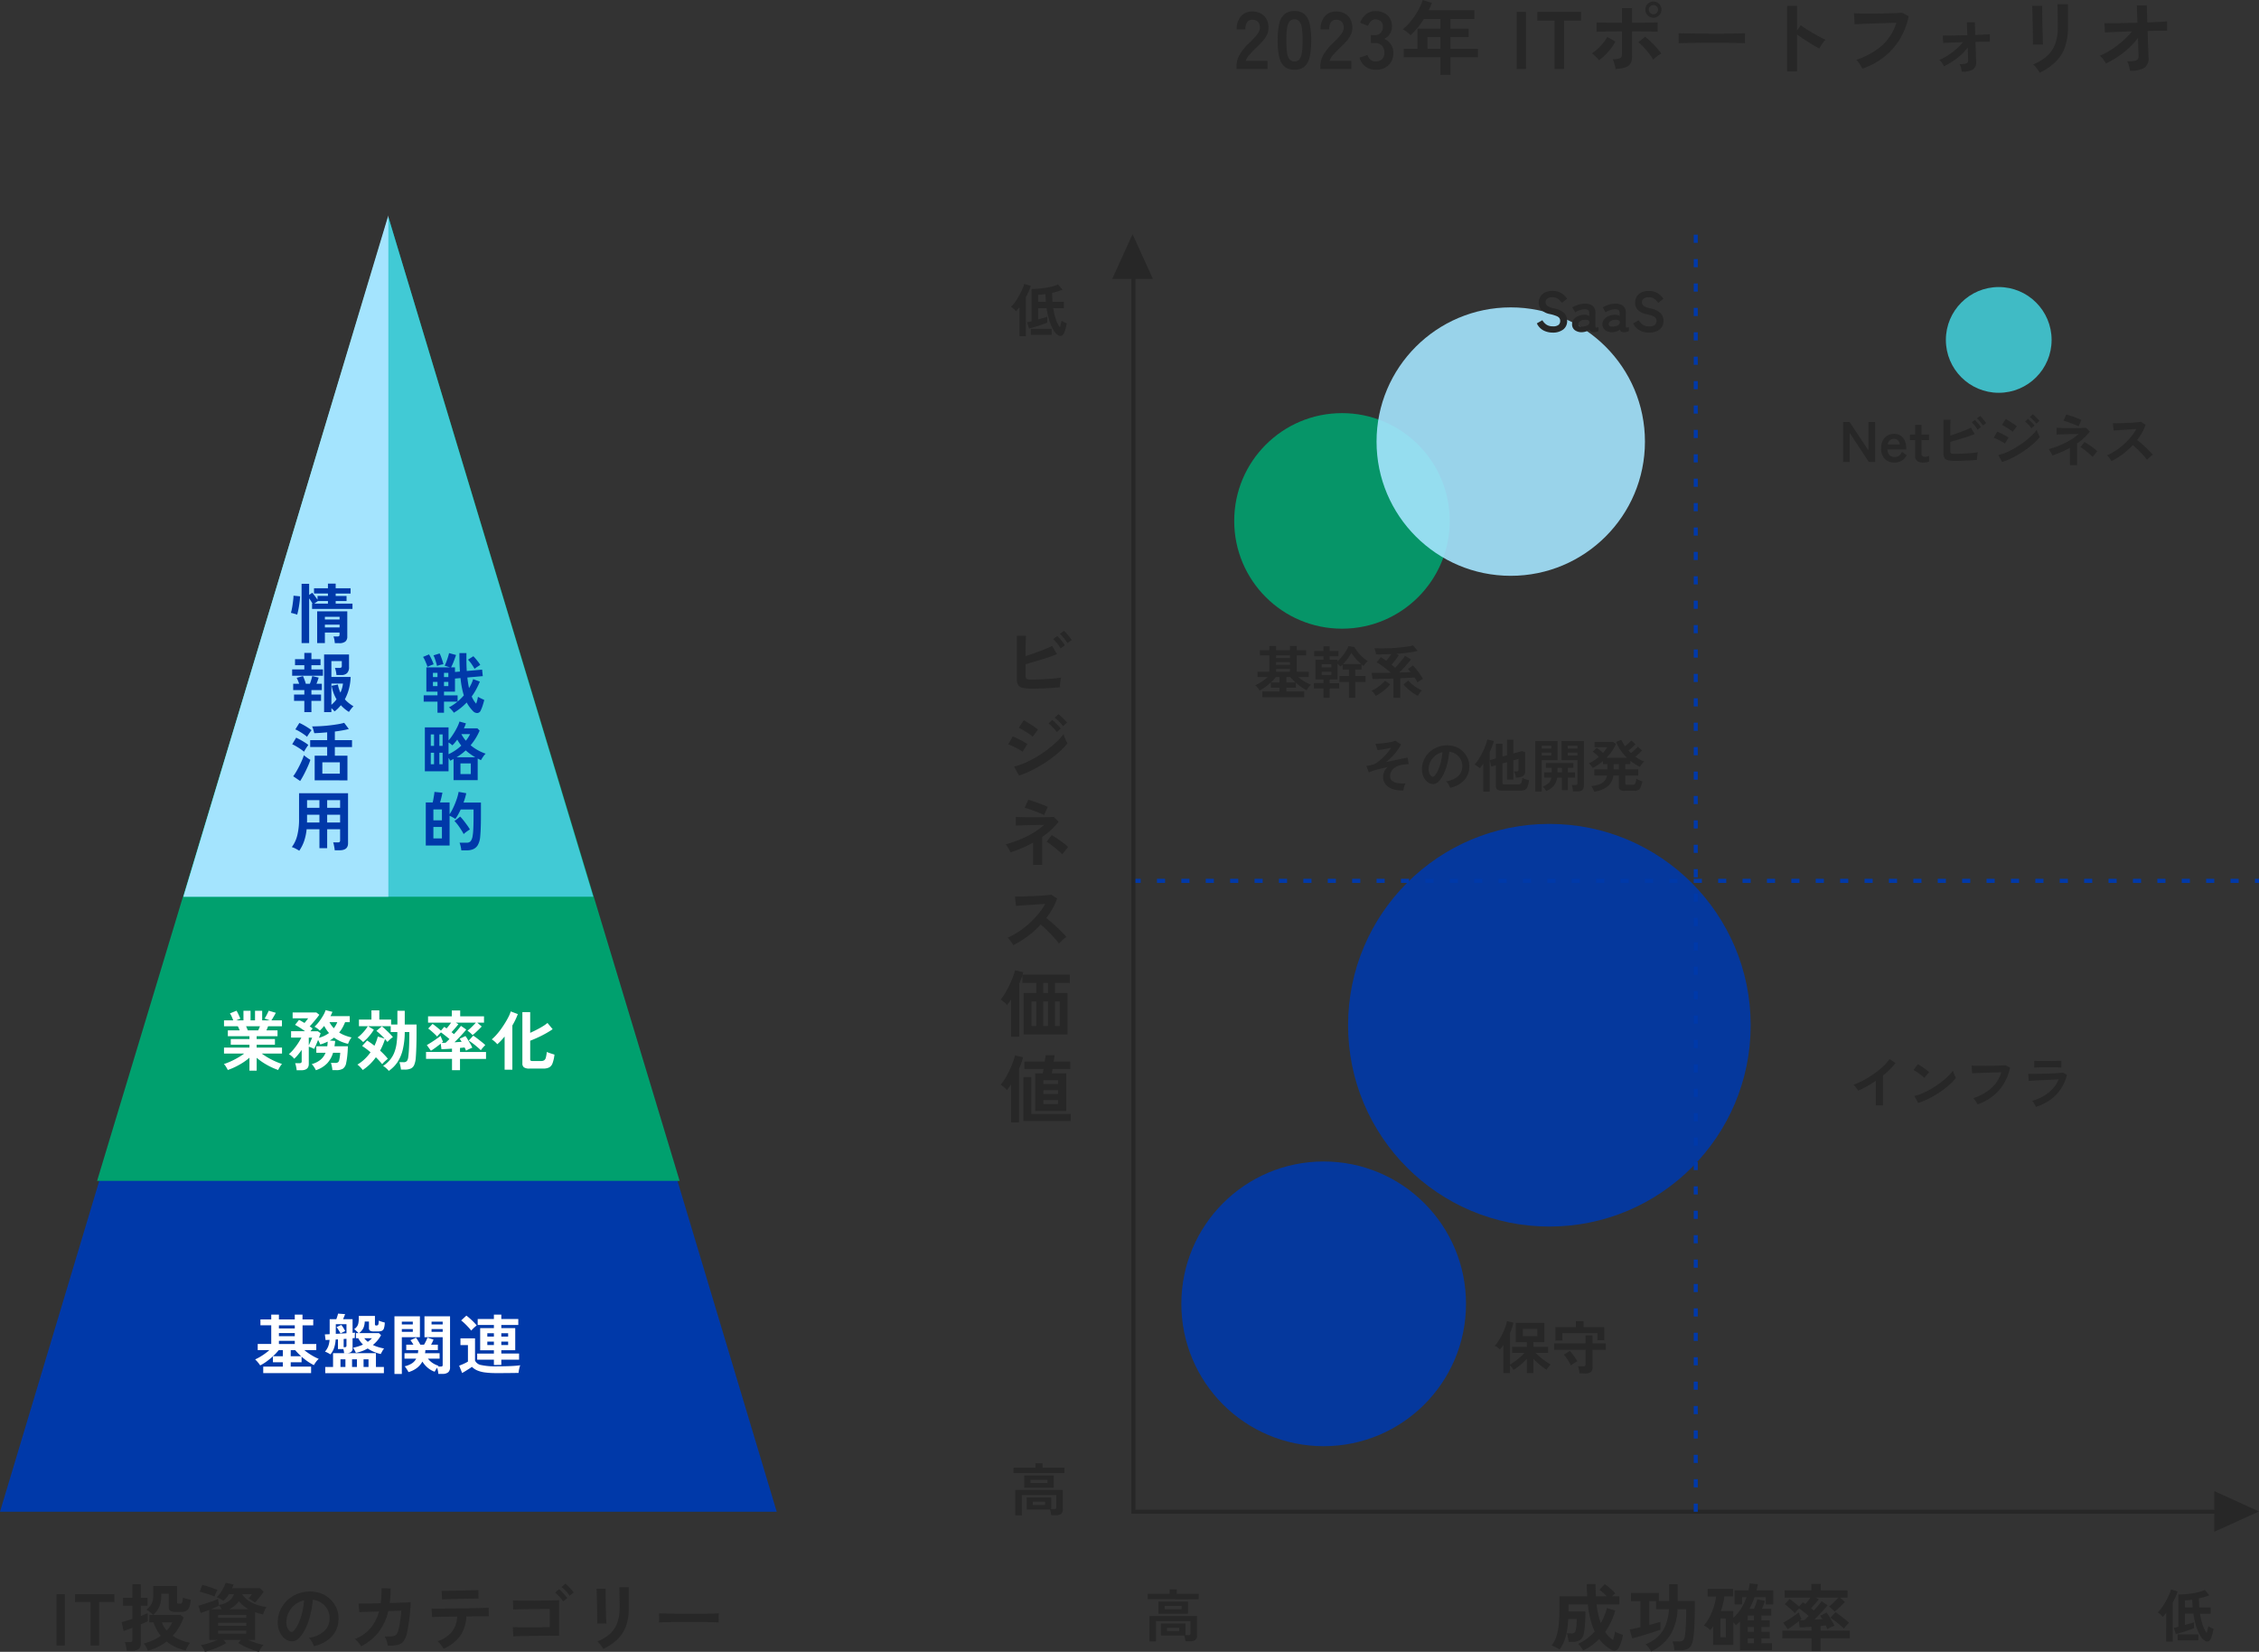 <svg xmlns="http://www.w3.org/2000/svg" width="555.5" height="406.143" viewBox="0 0 555.5 406.143">
  <rect x="0" y="0" width="555.5" height="406.143" fill="#333333" stroke="none"/>
  <g id="Group_1222" data-name="Group 1222" transform="translate(-8803 -2892)">
    <g id="Group_31482" data-name="Group 31482" transform="translate(8125.5 -2372.295)">
      <g id="Group_31425" data-name="Group 31425">
        <path id="Polygon_11" data-name="Polygon 11" d="M95.5,0,191,318.333H0Z" transform="translate(677.5 5317.656)" fill="#0039a9"/>
        <path id="Polygon_12" data-name="Polygon 12" d="M71.625,0,143.25,236.981H0Z" transform="translate(701.375 5317.656)" fill="#00a06e"/>
        <path id="Polygon_13" data-name="Polygon 13" d="M50.4,0l50.4,167.125H0Z" transform="translate(722.598 5317.656)" fill="#41cad5"/>
        <path id="Path_425734" data-name="Path 425734" d="M50.4-.476V167.07H0Z" transform="translate(722.598 5317.711)" fill="#a4e4fe"/>
      </g>
      <g id="Group_31481" data-name="Group 31481">
        <path id="Path_426019" data-name="Path 426019" d="M.56,0V-.66a5.729,5.729,0,0,1,.75-2.8A13.414,13.414,0,0,1,3.82-6.5Q4.44-7.1,5-7.71a7.8,7.8,0,0,0,.92-1.2,2.349,2.349,0,0,0,.38-1.13,2.065,2.065,0,0,0-.47-1.54,1.858,1.858,0,0,0-1.39-.5,1.44,1.44,0,0,0-1.28.62,3.079,3.079,0,0,0-.42,1.74H.62a4.627,4.627,0,0,1,1.06-3.24,3.565,3.565,0,0,1,2.76-1.16,4.369,4.369,0,0,1,2.07.48,3.483,3.483,0,0,1,1.43,1.4,4.266,4.266,0,0,1,.48,2.26,3.868,3.868,0,0,1-.44,1.74A7.334,7.334,0,0,1,6.87-6.69Q6.18-5.94,5.3-5.1q-.92.9-1.63,1.72a3.373,3.373,0,0,0-.83,1.42H8.18V0ZM14.82.2a3.633,3.633,0,0,1-2.5-.8A4.45,4.45,0,0,1,11.05-3a18.142,18.142,0,0,1-.37-4,18.281,18.281,0,0,1,.37-4.01,4.458,4.458,0,0,1,1.27-2.41,3.633,3.633,0,0,1,2.5-.8,3.594,3.594,0,0,1,2.49.8,4.5,4.5,0,0,1,1.26,2.41A18.281,18.281,0,0,1,18.94-7a18.142,18.142,0,0,1-.37,4A4.487,4.487,0,0,1,17.31-.6a3.594,3.594,0,0,1-2.49.8Zm0-2.04a1.507,1.507,0,0,0,1.17-.47,3.211,3.211,0,0,0,.63-1.59,18.608,18.608,0,0,0,.2-3.1,18.767,18.767,0,0,0-.2-3.12,3.211,3.211,0,0,0-.63-1.59,1.507,1.507,0,0,0-1.17-.47,1.539,1.539,0,0,0-1.18.47,3.092,3.092,0,0,0-.63,1.59A19.738,19.738,0,0,0,12.82-7a19.57,19.57,0,0,0,.19,3.1,3.092,3.092,0,0,0,.63,1.59,1.539,1.539,0,0,0,1.18.47ZM21.18,0V-.66a5.729,5.729,0,0,1,.75-2.8A13.414,13.414,0,0,1,24.44-6.5q.62-.6,1.18-1.21a7.8,7.8,0,0,0,.92-1.2,2.349,2.349,0,0,0,.38-1.13,2.065,2.065,0,0,0-.47-1.54,1.858,1.858,0,0,0-1.39-.5,1.44,1.44,0,0,0-1.28.62,3.079,3.079,0,0,0-.42,1.74H21.24a4.627,4.627,0,0,1,1.06-3.24,3.565,3.565,0,0,1,2.76-1.16,4.369,4.369,0,0,1,2.07.48,3.483,3.483,0,0,1,1.43,1.4,4.266,4.266,0,0,1,.48,2.26,3.868,3.868,0,0,1-.44,1.74,7.334,7.334,0,0,1-1.11,1.55q-.69.75-1.57,1.59-.92.9-1.63,1.72a3.373,3.373,0,0,0-.83,1.42H28.8V0ZM34.74.2a4.049,4.049,0,0,1-2.45-.75A4.184,4.184,0,0,1,30.8-2.76l1.96-.66a3.841,3.841,0,0,0,.32.65,2.119,2.119,0,0,0,.62.65,1.7,1.7,0,0,0,1,.28,2.451,2.451,0,0,0,1.62-.5,2.076,2.076,0,0,0,.6-1.68,2.385,2.385,0,0,0-.6-1.7,2.243,2.243,0,0,0-1.72-.64h-1V-8.32h1a1.8,1.8,0,0,0,1.48-.59,2.223,2.223,0,0,0,.48-1.45,1.62,1.62,0,0,0-.57-1.41,2.155,2.155,0,0,0-1.29-.41,1.358,1.358,0,0,0-.88.29,2.626,2.626,0,0,0-.59.66,3.512,3.512,0,0,0-.33.65l-1.94-.78a4.588,4.588,0,0,1,1.53-2.11,3.684,3.684,0,0,1,2.25-.75,4.581,4.581,0,0,1,2.13.47,3.5,3.5,0,0,1,1.42,1.31,3.741,3.741,0,0,1,.51,1.98,3.31,3.31,0,0,1-.55,1.87,3.27,3.27,0,0,1-1.39,1.21,3.41,3.41,0,0,1,1.63,1.3,3.7,3.7,0,0,1,.63,2.14A4.022,4.022,0,0,1,37.97-.92,4.436,4.436,0,0,1,34.74.2ZM50.7,1.48V-2.86H41.68V-4.94h3.38V-9.9H50.7v-2.36H46.64a21.275,21.275,0,0,1-1.55,2.15,17.5,17.5,0,0,1-1.73,1.83,9.077,9.077,0,0,0-.83-.76,5.673,5.673,0,0,0-1.07-.7,14.036,14.036,0,0,0,2.08-2.13,18.02,18.02,0,0,0,1.71-2.56,13.388,13.388,0,0,0,1.09-2.51l2.26.7a18.56,18.56,0,0,1-.78,1.84H59.06v2.14H53.18V-9.9h4.46v2.08H53.18v2.88h6.74v2.08H53.18V1.48ZM47.52-4.94H50.7V-7.82H47.52ZM69.46,0V-14h2.3V0Zm9.3,0V-11.86H74.54V-14H85.3v2.14H81.1V0ZM93.78.02a7.379,7.379,0,0,0-.15-.75q-.11-.45-.25-.9a3.468,3.468,0,0,0-.32-.75,4.378,4.378,0,0,0,1.8-.25.933.933,0,0,0,.48-.91V-9.22q-.92,0-1.91.01l-1.88.02q-.89.01-1.53.03t-.9.04v-2.3q.4.02,1.37.04t2.25.03q1.28.01,2.6.01v-3.62h2.5v3.62q1,0,2.01-.01t1.89-.03q.88-.02,1.52-.03t.88-.01v2.3q-.36-.04-1.32-.06t-2.26-.03q-1.3-.01-2.72-.01v6.16a3.519,3.519,0,0,1-.35,1.66,2.221,2.221,0,0,1-1.23,1,8.3,8.3,0,0,1-2.48.42ZM89.7-2.12a4.824,4.824,0,0,0-.5-.59q-.32-.33-.66-.64a4.19,4.19,0,0,0-.6-.47,8.8,8.8,0,0,0,1.48-1.14A14.24,14.24,0,0,0,90.75-6.4a9.923,9.923,0,0,0,.99-1.46l2,1.14a11.774,11.774,0,0,1-1.11,1.71A15.91,15.91,0,0,1,91.2-3.39,11.877,11.877,0,0,1,89.7-2.12Zm13.34-.14a10.691,10.691,0,0,0-1-1.47q-.64-.81-1.34-1.58a10.588,10.588,0,0,0-1.32-1.25l1.66-1.34a13.9,13.9,0,0,1,1.44,1.24q.76.74,1.44,1.51a14.108,14.108,0,0,1,1.1,1.39,4.865,4.865,0,0,0-.69.41q-.39.27-.74.56a4.256,4.256,0,0,0-.55.53Zm.04-10.32a1.892,1.892,0,0,1-1.4-.59,1.941,1.941,0,0,1-.58-1.41,1.908,1.908,0,0,1,.58-1.4,1.908,1.908,0,0,1,1.4-.58,1.908,1.908,0,0,1,1.4.58,1.908,1.908,0,0,1,.58,1.4,1.941,1.941,0,0,1-.58,1.41,1.892,1.892,0,0,1-1.4.59Zm0-.86a1.111,1.111,0,0,0,.8-.33,1.085,1.085,0,0,0,.34-.81,1.062,1.062,0,0,0-.34-.79,1.111,1.111,0,0,0-.8-.33,1.111,1.111,0,0,0-.8.33,1.062,1.062,0,0,0-.34.79,1.085,1.085,0,0,0,.34.81,1.111,1.111,0,0,0,.8.33Zm6.2,7.14q.02-.28.02-.76v-.96q0-.48-.02-.76.38.02,1.35.04t2.32.04q1.35.02,2.89.03t3.08.01q1.54,0,2.91-.02t2.37-.04q1-.02,1.42-.06-.02.26-.03.74t0,.97q.01.49.01.75-.5-.02-1.47-.04t-2.26-.04q-1.29-.02-2.74-.02H116.2q-1.48,0-2.82.02t-2.41.04q-1.07.02-1.69.06ZM135.96.62V-15.5h2.44v6.06l.9-1.28q.48.34,1.27.85t1.69,1.04q.9.53,1.74.97a13.5,13.5,0,0,0,1.42.66,4.789,4.789,0,0,0-.55.63,9.8,9.8,0,0,0-.57.84q-.26.43-.42.73-.48-.26-1.19-.67t-1.5-.91q-.79-.5-1.52-.99t-1.27-.89V.62Zm18.52-.68a6.753,6.753,0,0,0-.38-.68q-.26-.42-.57-.84a4,4,0,0,0-.59-.66,17.851,17.851,0,0,0,6.29-3.46,12.38,12.38,0,0,0,3.59-5.64q-.94.02-2.14.06l-2.45.08q-1.25.04-2.4.08t-2.01.08l-1.26.06-.16-2.7q.58.04,1.52.06t2.09.02q1.15,0,2.36-.01t2.35-.04q1.14-.03,2.06-.07t1.46-.08l1.62.84a17.917,17.917,0,0,1-2.24,5.73,16.323,16.323,0,0,1-3.88,4.34,18.148,18.148,0,0,1-5.26,2.83ZM178.92.7q-.08-.4-.2-.95a3.225,3.225,0,0,0-.34-.93,4.488,4.488,0,0,0,1.7-.18.747.747,0,0,0,.4-.78q0-.2-.03-1.08t-.07-2.04a13.723,13.723,0,0,1-2.66,2.65,18.444,18.444,0,0,1-3.18,1.97,5.1,5.1,0,0,0-.5-.85,3.267,3.267,0,0,0-.66-.71,12.956,12.956,0,0,0,2.06-1.09,18.3,18.3,0,0,0,2.07-1.54,12.813,12.813,0,0,0,1.69-1.73q-1.16.02-2.2.06t-1.75.07a7.836,7.836,0,0,0-.91.07l-.1-1.86q.44.02,1.38.02t2.16-.03q1.22-.03,2.5-.05l-.12-3.16h1.96l.1,3.1q1.18-.04,2.14-.1t1.46-.08v1.84q-.24-.02-1.22-.01t-2.32.05q.04,1.1.07,2.15t.06,1.77q.03.72.03.88a2.057,2.057,0,0,1-.81,2,5.279,5.279,0,0,1-2.71.54Zm19.14.24a5.191,5.191,0,0,0-.41-.66q-.27-.38-.59-.76a5.4,5.4,0,0,0-.6-.62,11.949,11.949,0,0,0,3.4-2.06,7.42,7.42,0,0,0,2-2.93,11.591,11.591,0,0,0,.66-4.13v-.92q0-.44-.01-1.14t-.02-1.44q-.01-.74-.02-1.34t-.03-.86h2.58v5.7a14.472,14.472,0,0,1-.74,4.87A9.531,9.531,0,0,1,202-1.75,14.456,14.456,0,0,1,198.06.94ZM196.4-5.98q.02-.18.01-.89t-.02-1.73q-.01-1.02-.03-2.14t-.05-2.14q-.03-1.02-.05-1.73t-.04-.89h2.48v.92q0,.7.01,1.69t.03,2.07q.02,1.08.05,2.09t.06,1.74q.03.73.05.99ZM220.28.46a11.724,11.724,0,0,0-.25-1.17,4.865,4.865,0,0,0-.45-1.15,11.564,11.564,0,0,0,1.75-.1,1.261,1.261,0,0,0,.83-.39,1.315,1.315,0,0,0,.22-.81q0-.18-.03-.82t-.05-1.59q-.02-.95-.06-2.05a17.981,17.981,0,0,1-2.26,2.5,22.066,22.066,0,0,1-2.72,2.14,22.975,22.975,0,0,1-2.92,1.66,5.488,5.488,0,0,0-.66-1.06,4.7,4.7,0,0,0-.84-.86,17.191,17.191,0,0,0,2.81-1.48,23.6,23.6,0,0,0,2.81-2.11,16.858,16.858,0,0,0,2.28-2.39q-1.58.04-3,.1l-2.39.1q-.97.04-1.23.08l-.14-2.32q.6.02,1.86.02t2.9-.03q1.64-.03,3.36-.07l-.14-4.28h2.44l.14,4.2q1.6-.06,2.89-.13t1.97-.13v2.32q-.2-.02-.89-.02t-1.7.01q-1.01.01-2.21.05.04,1.12.07,2.19t.07,1.97q.04.9.06,1.5t.02.76a2.781,2.781,0,0,1-1.01,2.64,6.6,6.6,0,0,1-3.53.72Z" transform="translate(981 5281.235)" fill="#272727"/>
        <path id="Path_426017" data-name="Path 426017" d="M-30.768.96V-.64h4.816V-1.7h-2.432V-3.168A18.2,18.2,0,0,1-29.944-1.9a10.684,10.684,0,0,1-1.576.968,6.458,6.458,0,0,0-.56-.752,9.128,9.128,0,0,0-.672-.72A12.927,12.927,0,0,0-30.96-3.4a14.079,14.079,0,0,0,1.712-1.3h-2.88V-6.2H-28.8v-4.592h-2.656V-12.24H-28.8v-1.184h1.888v1.184h3.9v-1.184h1.9v1.184h2.64v1.456H-21.1v4.592h3.376v1.5h-2.944A14.322,14.322,0,0,0-18.924-3.46a12.722,12.722,0,0,0,1.808.928,3.984,3.984,0,0,0-.68.736,7.336,7.336,0,0,0-.52.8,12.445,12.445,0,0,1-1.524-.9,15.942,15.942,0,0,1-1.5-1.184V-1.7h-2.672V-.64H-19V.96Zm3.856-7.152h3.9v-.784h-3.9Zm0-1.92h3.9V-8.88h-3.9Zm0-1.9h3.9v-.768h-3.9Zm2.9,6.832h2.56q-.4-.368-.776-.752t-.68-.752h-1.1Zm-4.368,0h2.432v-1.5H-26.96q-.3.368-.656.752a10.281,10.281,0,0,1-.768.744ZM-15.52.976V-.544h1.92V-3.936H-3.056V-.544H-1.1V.976Zm1.264-4.608a5.028,5.028,0,0,0-.64-.384,4.907,4.907,0,0,0-.688-.3A4.523,4.523,0,0,0-14.8-5.584a5.308,5.308,0,0,0,.336-1.632q-.288.016-.536.024t-.44.024l-.176-1.392q.416,0,1.184-.048v-3.68H-12.8q.128-.32.256-.736t.176-.64l1.728.128q-.08.24-.224.592t-.272.656H-8.8v3.36q.384-.032.624-.048a3.194,3.194,0,0,0-.072.688q-.008.432-.008.624-.112.016-.256.024t-.288.024v2.464a1.1,1.1,0,0,1-.36.92,1.935,1.935,0,0,1-1.176.28h-.544a4.675,4.675,0,0,0-.064-.472q-.048-.264-.112-.52H-12.4V-7.328l-.56.032a7.7,7.7,0,0,1-.376,2.04,4.83,4.83,0,0,1-.92,1.624Zm12.384-.1A9.781,9.781,0,0,1-3.6-4.28a9.04,9.04,0,0,1-1.488-.808,9.26,9.26,0,0,1-2.9,1.072,6.3,6.3,0,0,0-.3-.624,7.2,7.2,0,0,0-.384-.64A10.849,10.849,0,0,0-6.24-6.048,6.524,6.524,0,0,1-7.408-7.616h-.56V-8.864h.64q-.256-.272-.536-.528a5.659,5.659,0,0,0-.552-.448,2.67,2.67,0,0,0,.7-.656,2.168,2.168,0,0,0,.344-.848,6.739,6.739,0,0,0,.1-1.248v-.5H-3.3v2.08q0,.272.336.272.384,0,.488-.232a2.845,2.845,0,0,0,.1-.968q.272.112.72.256a7.18,7.18,0,0,0,.768.208,4.648,4.648,0,0,1-.212,1.46.97.97,0,0,1-.552.6,2.879,2.879,0,0,1-.976.136h-.928a1.85,1.85,0,0,1-.928-.176.724.724,0,0,1-.288-.672v-1.584h-1.04a4.07,4.07,0,0,1-.34,1.612A3.471,3.471,0,0,1-7.216-8.864h4.9l.512.5a7.341,7.341,0,0,1-.856,1.28A8.534,8.534,0,0,1-3.808-5.952a9.165,9.165,0,0,0,1.328.52,12.028,12.028,0,0,0,1.424.344,5.007,5.007,0,0,0-.448.68q-.24.424-.368.68Zm-11.056-4.96q.656-.032,1.328-.072t1.3-.072V-11.06h-2.624ZM-11.76-8.8q-.1-.192-.272-.48t-.368-.584a5.155,5.155,0,0,0-.352-.488l1.184-.528a6.319,6.319,0,0,1,.528.744,8.293,8.293,0,0,1,.432.776q-.16.064-.528.248Zm-.016,8.256h1.216V-2.432h-1.216Zm5.68,0H-4.88V-2.432H-6.1Zm-2.832,0h1.2V-2.432h-1.2Zm-2.064-4.864h.256A.5.5,0,0,0-10.4-5.5a.412.412,0,0,0,.1-.312v-1.66q-.16.016-.336.024t-.352.024Zm5.936-1.328a5.434,5.434,0,0,0,1.024-.88h-1.9q.192.24.408.464a3.929,3.929,0,0,0,.468.416ZM12.288,1.152a5.122,5.122,0,0,0-.1-.752A7.711,7.711,0,0,0,12-.352a5.464,5.464,0,0,0-.608.976A5.274,5.274,0,0,1,9.64-.384,6.29,6.29,0,0,1,8.368-1.872,4.969,4.969,0,0,1,7.024-.3,6.319,6.319,0,0,1,4.944.72a5.456,5.456,0,0,0-.416-.728,6.426,6.426,0,0,0-.512-.7A5.6,5.6,0,0,0,5.808-1.44a3.063,3.063,0,0,0,1.04-1.152H3.968V-3.92h3.3a3.3,3.3,0,0,0,.044-.38q.012-.2.032-.4H4.4V-6.032H6.16q-.176-.3-.368-.592a5.462,5.462,0,0,0-.368-.5L6.8-7.744q.24.32.552.832t.5.88H8.78Q9-6.4,9.252-6.912a7.427,7.427,0,0,0,.36-.848l1.488.48a6.839,6.839,0,0,1-.272.632q-.16.328-.32.616h1.664V-4.7H9.1a3.225,3.225,0,0,1-.024.4q-.024.192-.056.384H12.6v1.328H9.728a5,5,0,0,0,1.1,1.032,5.535,5.535,0,0,0,1.536.728q-.032.032-.072.08a1.125,1.125,0,0,0-.072.1h.64a.624.624,0,0,0,.408-.088.557.557,0,0,0,.088-.376V-7.856H8.88v-5.152h6.288V-.48a1.585,1.585,0,0,1-.44,1.232,2.1,2.1,0,0,1-1.432.4ZM1.5,1.168V-13.008H7.76v5.152H3.312V1.168ZM10.62-9.184h2.74v-.672H10.624Zm0-1.824h2.74v-.672H10.624ZM3.312-9.184h2.7v-.672h-2.7Zm0-1.824h2.7v-.672h-2.7ZM25.952-1.04v-1.3H21.84v-1.5h4.112v-.816H22.576V-10.1h3.376v-.768H21.968V-12.34h3.984v-1.072h1.824v1.072h4.176v1.472H27.776v.768H31.2v5.44H27.776v.816h4.368v1.5H27.776v1.3Zm.576,2a20.047,20.047,0,0,1-2.84-.168A6.951,6.951,0,0,1,21.8.28a4.316,4.316,0,0,1-1.256-.856q-.288.224-.728.5L18.928.48q-.448.272-.784.464L17.408-.864q.272-.1.688-.272t.824-.376a5.825,5.825,0,0,0,.648-.36V-5.92h-1.84V-7.584h3.584v5.472a2.027,2.027,0,0,0,1.552,1.1A16.151,16.151,0,0,0,26.528-.7q2.048,0,3.52-.064t2.384-.2a3.681,3.681,0,0,0-.176.536,6.682,6.682,0,0,0-.16.736q-.06.376-.08.616-.448,0-1.168.008L29.32.952Q28.512.96,27.776.96ZM20.368-9.488a9.88,9.88,0,0,0-.7-.832q-.44-.48-.92-.936a9.3,9.3,0,0,0-.848-.728l1.28-1.184a9.687,9.687,0,0,1,.864.7q.5.44.952.9a9.454,9.454,0,0,1,.728.816,5.331,5.331,0,0,0-.432.352q-.272.24-.528.5T20.368-9.488Zm7.408,3.552h1.68v-.848h-1.68Zm0-2.08h1.68v-.832h-1.68Zm-3.44,2.08h1.616v-.848H24.336Zm0-2.08h1.616v-.832H24.336Z" transform="translate(773 5600.94)" fill="#fff"/>
        <path id="Path_426018" data-name="Path 426018" d="M-81.612,0V-12.6h2.07V0Zm8.37,0V-10.674h-3.8V-12.6h9.684v1.926h-3.78V0Zm14.094,1.314a5.376,5.376,0,0,0-.423-.963,3.644,3.644,0,0,0-.585-.837,12.6,12.6,0,0,0,4.194-1.89A8.972,8.972,0,0,1-57.015-3.96a11.368,11.368,0,0,1-.729-1.728h-1.044V-7.524h.954q-.306-.306-.747-.666a4.665,4.665,0,0,0-.927-.594,7.144,7.144,0,0,0,.954-.954A3.073,3.073,0,0,0-58-10.827a5.772,5.772,0,0,0,.18-1.575v-2.2h5.85v3.942a.368.368,0,0,0,.1.3.691.691,0,0,0,.4.081h.324a.444.444,0,0,0,.423-.288,4.262,4.262,0,0,0,.207-1.224,4.99,4.99,0,0,0,.54.2q.342.108.72.2t.648.144A5.6,5.6,0,0,1-49-9.315a1.651,1.651,0,0,1-.8.855,2.985,2.985,0,0,1-1.2.216h-1.17a2.655,2.655,0,0,1-1.44-.279,1.014,1.014,0,0,1-.4-.891v-3.312h-1.836v.468A6.935,6.935,0,0,1-56.3-9.63a5.743,5.743,0,0,1-1.53,2.106h6.7l.774.648A13.306,13.306,0,0,1-51.5-4.446a14.144,14.144,0,0,1-1.521,2.07,11.114,11.114,0,0,0,4.284,1.71,4,4,0,0,0-.423.576q-.225.36-.414.72a4.947,4.947,0,0,0-.279.612A12.146,12.146,0,0,1-52.434.351,10.9,10.9,0,0,1-54.54-.972,12.247,12.247,0,0,1-56.682.369a14.9,14.9,0,0,1-2.466.945Zm-5.2-.018a6.62,6.62,0,0,0-.09-.7q-.072-.414-.162-.81a2.814,2.814,0,0,0-.2-.612h1.188A.862.862,0,0,0-63.1-.945a.554.554,0,0,0,.153-.459V-4.356q-.72.288-1.314.5l-.846.3-.486-2.2q.45-.09,1.161-.306t1.485-.468V-9.77h-2.3v-1.962h2.3v-3.312h2.07v3.312h1.656V-9.77h-1.656v2.52q.522-.2.972-.387t.72-.315v2a7.1,7.1,0,0,1-.666.324q-.45.2-1.026.432v4.71a1.634,1.634,0,0,1-.53,1.359,2.593,2.593,0,0,1-1.629.423ZM-54.5-3.672a7.908,7.908,0,0,0,1.35-2.016h-2.56A6.219,6.219,0,0,0-54.5-3.672Zm22.68,5.238a12.462,12.462,0,0,1-1.647-.513Q-34.4.7-35.316.261A14.337,14.337,0,0,1-36.9-.612l.612-.756h-4.23l.63.792a13.515,13.515,0,0,1-1.53.81q-.9.414-1.872.765a16.37,16.37,0,0,1-1.818.549A4.932,4.932,0,0,0-45.531.72a4.846,4.846,0,0,0-.585-.792q.5-.09,1.215-.279t1.476-.459q.765-.27,1.413-.558h-2.034v-7.38q-1.224.486-2.124.756l-.54-1.8q.432-.108,1.071-.306t1.332-.432q.693-.234,1.332-.468a10.542,10.542,0,0,0,1.071-.45l.252,1.494q2.988-.558,3.69-2.682h-1.206a8.77,8.77,0,0,1-.639.873,7.709,7.709,0,0,1-.747.783q-.324-.216-.792-.486a4.278,4.278,0,0,0-.882-.4,6.04,6.04,0,0,0,.891-1.008,10.425,10.425,0,0,0,.792-1.287A9.286,9.286,0,0,0-40-15.408l1.926.4q-.072.234-.162.459t-.18.459h6.822l.936.882q-.234.342-.639.864t-.819,1.017q-.414.495-.684.783a4.828,4.828,0,0,0-.423-.306q-.3-.2-.621-.4a4.157,4.157,0,0,0-.54-.288q.252-.288.45-.549t.4-.549h-2.3l-.054.162a6.537,6.537,0,0,0,2.52,2.052,12.106,12.106,0,0,0,3.4.972,2.942,2.942,0,0,0-.333.54q-.171.342-.306.693a4.156,4.156,0,0,0-.189.6q-.522-.126-1.017-.261t-.963-.3v6.8h-1.71q.9.4,1.944.747a13.4,13.4,0,0,0,1.836.5,5.137,5.137,0,0,0-.621.792,5.367,5.367,0,0,0-.5.91Zm-10.93-13.59q-.306-.144-.792-.324t-1.026-.351q-.54-.171-1.026-.315t-.792-.216l.63-1.674q.36.09.873.243t1.062.342q.549.189,1.035.36t.774.3a3.551,3.551,0,0,0-.279.5q-.153.324-.279.639T-42.75-12.024Zm.882,9.108h6.93v-.738h-6.93Zm0-1.944h6.93V-5.6h-6.93Zm0-1.944h6.93v-.684h-6.93Zm2.754-2.124h4.7a8.591,8.591,0,0,1-1.242-.855,8.946,8.946,0,0,1-1.1-1.089,6.369,6.369,0,0,1-2.358,1.944Zm-4.482,0h2.61q-.144-.252-.315-.522a2.607,2.607,0,0,0-.351-.45l.018.09q-.4.216-.909.441t-1.057.441ZM-18.324.162a3.462,3.462,0,0,0-.27-.684,5.868,5.868,0,0,0-.459-.765,3.879,3.879,0,0,0-.513-.6A6.771,6.771,0,0,0-15.813-3.5a4.159,4.159,0,0,0,1.359-2.907,4.437,4.437,0,0,0-.486-2.376,4.644,4.644,0,0,0-1.521-1.692,4.638,4.638,0,0,0-2.115-.774,25.241,25.241,0,0,1-.54,3.42,17.91,17.91,0,0,1-1.071,3.276,9.449,9.449,0,0,1-1.647,2.592,2.727,2.727,0,0,1-1.431.918,2.567,2.567,0,0,1-1.467-.2,3.5,3.5,0,0,1-1.332-1.026,4.962,4.962,0,0,1-.882-1.665,5.812,5.812,0,0,1-.254-2.06,7.506,7.506,0,0,1,.774-3,7.532,7.532,0,0,1,1.836-2.349,7.88,7.88,0,0,1,2.646-1.494,8.472,8.472,0,0,1,3.186-.414,7.164,7.164,0,0,1,2.574.612,6.713,6.713,0,0,1,2.115,1.485,6.7,6.7,0,0,1,1.4,2.187,6.231,6.231,0,0,1,.4,2.718A6.207,6.207,0,0,1-14-2.118,8.384,8.384,0,0,1-18.324.162Zm-5.85-3.636a.694.694,0,0,0,.414.144.622.622,0,0,0,.432-.216,6.352,6.352,0,0,0,1.2-1.836,14.924,14.924,0,0,0,.918-2.682,17.841,17.841,0,0,0,.477-3.042,5.554,5.554,0,0,0-2.2,1.044,5.574,5.574,0,0,0-1.521,1.827,5.718,5.718,0,0,0-.63,2.349,3.39,3.39,0,0,0,.225,1.467,2.222,2.222,0,0,0,.685.945ZM-6.714.2a4.944,4.944,0,0,0-.657-.936,4.444,4.444,0,0,0-.891-.828A9.9,9.9,0,0,0-4.491-4.149,10.345,10.345,0,0,0-2.3-8.352l-4.86.144-.162-2.106q.234.018,1.026.009t1.944-.027Q-3.2-10.35-1.9-10.386a22.07,22.07,0,0,0,.216-3.672L.54-14.04q.018.954-.036,1.854T.342-10.44q1.26-.036,2.358-.072t1.845-.072q.747-.036.945-.054,0,.756-.09,1.818T5.166-6.633Q5.022-5.508,4.86-4.518t-.324,1.6a4.97,4.97,0,0,1-.819,1.89A2.52,2.52,0,0,1,2.3-.153,9.953,9.953,0,0,1-.126.054,9.344,9.344,0,0,0-.4-1.062,4.154,4.154,0,0,0-.918-2.2a15.147,15.147,0,0,0,1.8-.054,1.774,1.774,0,0,0,.981-.36A1.84,1.84,0,0,0,2.376-3.5a11.9,11.9,0,0,0,.342-1.422q.162-.864.288-1.827t.18-1.809l-3.2.108a13.563,13.563,0,0,1-2.439,5.22A12.257,12.257,0,0,1-6.714.2ZM13.554.81a4.339,4.339,0,0,0-.378-.63,8.583,8.583,0,0,0-.54-.693,4.906,4.906,0,0,0-.522-.531,7.775,7.775,0,0,0,3.555-2.367,6.648,6.648,0,0,0,1.251-3.7l-2.727.036q-1.3.018-2.223.045t-1.224.045L10.638-9.09q.216.018,1.026.018t2-.009q1.188-.009,2.583-.027l2.781-.036q1.386-.018,2.583-.045t2.016-.054q.819-.027,1.035-.045l.018,2.124H22.014q-1.026,0-2.232.018H19.17a8.893,8.893,0,0,1-1.539,4.833A9.969,9.969,0,0,1,13.554.81Zm-.342-12.132-.126-2.124h.9q.684,0,1.638-.018l2-.036q1.044-.018,2-.045l1.629-.045q.675-.018.873-.036l.036,2.106q-.234-.018-.909-.009t-1.6.027l-1.944.036q-1.017.018-1.953.045t-1.611.054Q13.464-11.34,13.212-11.322Zm17.514,9.09L30.6-4.518q.36.018,1.179.027l1.881.018q1.062.009,2.187,0l2.142-.018q1.017-.009,1.7-.027V-8.982q-.558,0-1.5.009l-2.07.018q-1.125.009-2.214.027t-1.944.036q-.855.018-1.269.054l-.054-2.25q.432.036,1.305.054t2.007.018q1.134,0,2.358-.009t2.358-.027q1.134-.018,2.007-.036t1.305-.036v8.712q-1.008,0-2.3.009T37-2.376l-2.637.036q-1.26.018-2.223.045t-1.414.063Zm12.258-8.6a8.7,8.7,0,0,0-.936-1.179,11.808,11.808,0,0,0-1.026-1l.954-.828a7.233,7.233,0,0,1,.666.63q.4.414.774.837a7.527,7.527,0,0,1,.576.711Zm1.584-1.386a7.382,7.382,0,0,0-.927-1.179,9.248,9.248,0,0,0-1.053-.981l.954-.828a8.534,8.534,0,0,1,.666.612q.4.4.783.819a6.947,6.947,0,0,1,.585.711ZM52.848.846a4.672,4.672,0,0,0-.369-.594q-.243-.342-.531-.684a4.861,4.861,0,0,0-.54-.558,10.755,10.755,0,0,0,3.06-1.854,6.678,6.678,0,0,0,1.8-2.637A10.432,10.432,0,0,0,56.862-9.2v-.828q0-.4-.009-1.026t-.018-1.3q-.009-.666-.018-1.206t-.027-.774h2.322V-9.2a13.025,13.025,0,0,1-.666,4.383,8.578,8.578,0,0,1-2.052,3.24A13.01,13.01,0,0,1,52.848.846ZM51.354-5.382q.018-.162.009-.8T51.345-7.74q-.009-.918-.027-1.926t-.045-1.926q-.027-.918-.045-1.557t-.036-.8h2.232v.828q0,.63.009,1.521t.027,1.863q.018.972.045,1.881t.054,1.566q.027.657.045.891ZM66.546-5.67q.018-.252.018-.684v-.864q0-.432-.018-.684.342.018,1.215.036t2.088.036q1.215.018,2.6.027t2.772.009q1.386,0,2.619-.018t2.133-.036q.9-.018,1.278-.054-.018.234-.027.666t0,.873q.009.441.009.675-.45-.018-1.323-.036T77.877-5.76q-1.161-.018-2.466-.018H72.774q-1.332,0-2.538.018t-2.169.036Q67.1-5.706,66.546-5.67Z" transform="translate(773.001 5668.872)" fill="#272727"/>
        <path id="Path_426016" data-name="Path 426016" d="M-34.16,1.328V-1.856A12.753,12.753,0,0,1-35.784-.64,18.692,18.692,0,0,1-37.64.4a15.863,15.863,0,0,1-1.848.768A4.413,4.413,0,0,0-39.728.7q-.16-.28-.352-.56a2.53,2.53,0,0,0-.368-.44,13.908,13.908,0,0,0,1.68-.648A19.8,19.8,0,0,0-37-1.86a16.165,16.165,0,0,0,1.56-1.02h-4.976V-4.336h6.256v-.72h-4.592V-6.448h4.592v-.7h-5.312V-8.576h2.912q-.112-.272-.224-.536a3.537,3.537,0,0,0-.24-.472h-3.392V-11.04h2.272q-.16-.416-.376-.912a4.166,4.166,0,0,0-.44-.8l1.616-.656a5.446,5.446,0,0,1,.344.616q.184.376.344.736t.256.6l-1.008.416h1.776v-2.352h1.744v2.352h1.1v-2.352h1.76v2.352h1.888l-1.3-.448a6.249,6.249,0,0,0,.36-.584q.2-.36.384-.736a6.206,6.206,0,0,0,.264-.6l1.76.512q-.144.272-.352.64t-.408.7q-.2.328-.328.52h2.592V-9.58h-3.408q-.208.544-.416,1.008h2.736v1.424h-5.136v.7h4.5v1.392h-4.5v.72h6.24V-2.88h-4.992a16.677,16.677,0,0,0,1.552,1.016,18.285,18.285,0,0,0,1.76.9,14.722,14.722,0,0,0,1.68.64A3.151,3.151,0,0,0-26.5.12q-.192.28-.352.568a4.97,4.97,0,0,0-.24.48,16.874,16.874,0,0,1-1.824-.76,17.382,17.382,0,0,1-1.84-1.032A14.108,14.108,0,0,1-32.384-1.84V1.328Zm-.4-9.9h2.544q.112-.224.224-.488t.224-.52h-3.424q.128.256.24.528t.192.476Zm12.016,9.808a7.9,7.9,0,0,0-.144-.9,4.758,4.758,0,0,0-.24-.84h1.04a.78.78,0,0,0,.44-.1.467.467,0,0,0,.136-.4V-3.776q-.448.64-.912,1.2a9.139,9.139,0,0,1-.928.976,4.82,4.82,0,0,0-.616-.632,3.417,3.417,0,0,0-.7-.488A9.782,9.782,0,0,0-23.32-3.9a16.851,16.851,0,0,0,1.1-1.48,13.908,13.908,0,0,0,.828-1.42H-23.92V-8.368h3.44q-.592-.432-1.264-.864t-1.2-.7l.976-1.216q.288.144.632.336t.712.416q.24-.272.512-.624t.4-.528h-3.824v-1.424h5.84l.72.56q-.256.368-.672.88t-.864,1.04q-.448.528-.832.944.208.128.384.256t.336.256q-.08.112-.224.288t-.3.384h1.808l.688.5q-.064.176-.168.472t-.248.648a7.321,7.321,0,0,0,2.48-1.184,6.733,6.733,0,0,1-.64-.816q-.288-.432-.56-.928-.256.32-.528.608t-.544.544a4.28,4.28,0,0,0-.624-.536,5.145,5.145,0,0,0-.688-.424,8.759,8.759,0,0,0,1.136-1.248,14.326,14.326,0,0,0,1-1.5,6.064,6.064,0,0,0,.6-1.32l1.68.416a7.707,7.707,0,0,1-.48,1.056H-9.5v1.488h-1.14a11.723,11.723,0,0,1-.64,1.352,7.856,7.856,0,0,1-.82,1.188,7.827,7.827,0,0,0,1.448.728,12.209,12.209,0,0,0,1.608.488,3.208,3.208,0,0,0-.5.744,7.586,7.586,0,0,0-.368.824,10.059,10.059,0,0,1-1.84-.608A8.95,8.95,0,0,1-13.36-6.8a8.721,8.721,0,0,1-1.056.72l1.328.1q-.016.336-.064.664t-.1.648h3.3q-.016.7-.072,1.456t-.144,1.432q-.088.68-.2,1.176a2.135,2.135,0,0,1-.8,1.44,3,3,0,0,1-1.616.368h-.976q-.016-.24-.072-.584t-.136-.672a3.653,3.653,0,0,0-.16-.52h.976a1.377,1.377,0,0,0,.776-.152,1.1,1.1,0,0,0,.312-.632q.08-.368.144-.84t.08-.872H-13.6a6.6,6.6,0,0,1-1.416,2.56A6.76,6.76,0,0,1-17.824,1.22a5.973,5.973,0,0,0-.448-.784,4.024,4.024,0,0,0-.576-.72,5.689,5.689,0,0,0,2.16-1.064,4.332,4.332,0,0,0,1.248-1.72h-2.272v-1.6h2.688a9.307,9.307,0,0,0,.1-1.152,8.855,8.855,0,0,1-.848.384q-.448.176-.96.336-.112-.256-.248-.544t-.3-.576q-.256.656-.536,1.288a8.591,8.591,0,0,1-.456.92,5.344,5.344,0,0,0-.608-.3,4.442,4.442,0,0,0-.688-.24V-.32q0,1.552-1.856,1.552ZM-13.408-9.1a6.24,6.24,0,0,0,.848-1.488h-1.92A6.566,6.566,0,0,0-13.408-9.1Zm-6.16,4.192q.16-.32.328-.7t.312-.72q.144-.336.192-.464h-.832ZM.1,1.392A2.759,2.759,0,0,0-.28.96Q-.528.72-.8.5A2.921,2.921,0,0,0-1.3.176,8.375,8.375,0,0,0,.328-1.248,6.486,6.486,0,0,0,1.4-2.984,9.37,9.37,0,0,0,2-5.216,21.184,21.184,0,0,0,2.208-8.16H.576V-9.6H-4.976l1.408.864A12.725,12.725,0,0,1-4.752-7.128,11.127,11.127,0,0,1-6.208-5.7a5.592,5.592,0,0,0-.632-.592,4.952,4.952,0,0,0-.744-.528,7.915,7.915,0,0,0,.936-.8,11.608,11.608,0,0,0,.912-1.008,7.657,7.657,0,0,0,.68-.976H-7.232v-1.632H-4.16V-13.5h1.936v2.272h2.9v1.216H2.224V-13.4H4.032v3.392h2.9v2.144q0,1.888-.056,3.488T6.74-1.82A5.464,5.464,0,0,1,6.352-.072,1.707,1.707,0,0,1,5.5.816a3.575,3.575,0,0,1-1.472.256H3.1A6.754,6.754,0,0,0,3,.4Q2.928.032,2.856-.28A3.432,3.432,0,0,0,2.72-.752H3.7a1.059,1.059,0,0,0,.872-.3A2.262,2.262,0,0,0,4.9-2.112q.08-.528.136-1.368T5.12-5.36q.032-1.04.032-2.16v-.64H4.032a19.067,19.067,0,0,1-.48,4.28,9.711,9.711,0,0,1-1.3,3.1A8.107,8.107,0,0,1,.1,1.392Zm-6.4-.224A6.755,6.755,0,0,0-6.888.48a4.362,4.362,0,0,0-.728-.64,10.027,10.027,0,0,0,1.76-1.328,11.2,11.2,0,0,0,1.472-1.7A17.094,17.094,0,0,0-6.448-4.736L-5.232-6.08q.416.256.88.584t.928.7a12.122,12.122,0,0,0,.48-1.128,11.284,11.284,0,0,0,.352-1.144l1.68.528q-.464-.512-1.016-1.032a12.727,12.727,0,0,0-1.016-.872L-1.6-9.568q.432.336.944.816t.992.968a11.137,11.137,0,0,1,.784.872,4.411,4.411,0,0,0-.688.528q-.368.336-.656.656-.24-.3-.608-.7A14.255,14.255,0,0,1-1.36-4.984,14.4,14.4,0,0,1-2.032-3.6q.56.512,1.048,1.024t.856.976q-.288.24-.72.632a6.025,6.025,0,0,0-.672.7,19.719,19.719,0,0,0-1.552-1.7A12.192,12.192,0,0,1-6.3,1.168Zm21.952.048V-1.568H9.264v-1.7h6.384V-4.08l-1.52.088q-.7.04-1.072.056L12.88-5.312q-.576.464-1.264.968t-1.152.776L9.456-4.96q.288-.16.744-.44t.96-.616q.5-.336.96-.656t.744-.56a4.169,4.169,0,0,0,.16.48q.112.288.232.552t.184.408a3.133,3.133,0,0,1-.34.292q.192,0,.44-.008t.536-.024q.192-.176.432-.408t.512-.5q-.464-.4-1.056-.864t-1.02-.776a5.776,5.776,0,0,0-.512.512q-.272.3-.448.512a8.11,8.11,0,0,0-.68-.7q-.408-.376-.808-.72a8.313,8.313,0,0,0-.7-.552l1.072-1.136q.272.176.64.464t.752.608q.384.32.672.576l.816-.928q.128.08.264.176l.3.208q.256-.272.56-.656t.56-.752H9.76v-1.568H15.6V-13.46h2.064v1.424H23.52v1.568H21.872l1.088.944q-.272.288-.68.688t-.824.784q-.416.384-.752.64A6.389,6.389,0,0,0,20.1-8a5.942,5.942,0,0,0-.648-.5,7.781,7.781,0,0,0,.68-.568q.392-.36.768-.744t.616-.656H16.592l.64.368q-.192.24-.5.608t-.624.728q-.32.36-.576.632.176.128.328.256t.28.224q.56-.608,1.032-1.168t.68-.864l1.3.9q-.288.384-.768.92t-1.04,1.12q-.56.584-1.088,1.1l.928-.064q.448-.032.832-.048-.128-.224-.256-.424a2.774,2.774,0,0,0-.24-.328l1.44-.672a9.366,9.366,0,0,1,.552.824q.328.536.648,1.088a7.572,7.572,0,0,1,.48.952q-.176.064-.48.2t-.6.28a3.482,3.482,0,0,0-.456.256q-.064-.144-.152-.352t-.2-.432q-.224.016-.52.048l-.616.064v.992h6.4v1.7h-6.4V1.216Zm7.088-4.9a8,8,0,0,0-.584-.552q-.376-.328-.808-.68t-.856-.656q-.424-.3-.728-.5L20.88-7.28q.464.3,1.04.744t1.1.864a10.443,10.443,0,0,1,.816.712q-.224.208-.576.608a6.072,6.072,0,0,0-.524.672ZM34.7.816a2.309,2.309,0,0,1-1.36-.3,1.166,1.166,0,0,1-.384-.984v-12.6h1.92v5.1q.784-.352,1.584-.76t1.5-.84a9.049,9.049,0,0,0,1.168-.832L40.4-8.864q-.688.48-1.624,1.008t-1.952,1q-1.016.472-1.944.824v4.56a.428.428,0,0,0,.112.328.719.719,0,0,0,.464.1h2.112a1.329,1.329,0,0,0,.752-.184,1.141,1.141,0,0,0,.408-.664,8.791,8.791,0,0,0,.232-1.376q.416.176.976.36t.912.28a8.877,8.877,0,0,1-.48,2.152A1.85,1.85,0,0,1,39.52.544,3.2,3.2,0,0,1,38.1.816Zm-6.112.272V-7.056q-.448.544-.9,1.024a12.239,12.239,0,0,1-.9.864,4.709,4.709,0,0,0-.616-.632,5.654,5.654,0,0,0-.744-.568,9.866,9.866,0,0,0,1.088-1.056,17.63,17.63,0,0,0,1.136-1.408Q28.208-9.6,28.7-10.4t.864-1.536a7.716,7.716,0,0,0,.528-1.3l1.744.656a17.073,17.073,0,0,1-1.344,2.8V1.088Z" transform="translate(773 5526.211)" fill="#fff"/>
        <path id="Path_426014" data-name="Path 426014" d="M-5.136,1.184V-13.392H-3.28v2.72l.768-.528q.288.336.664.84t.632.872v-.928h2.56v-.592H-2.08v-1.3H1.344V-13.44h1.9v1.14H6.912V-11H3.248v.592H5.92V-9.16H3.248v.64H7.376v1.3H-2.56v-1.3h.112q-.16-.288-.384-.64t-.448-.656v11ZM3.04,1.2Q3.008.816,2.92.336A3.85,3.85,0,0,0,2.7-.448h.98A.586.586,0,0,0,4.1-.56a.621.621,0,0,0,.1-.416v-.432H.592V1.184h-1.9V-6.624H6.1V-.432A1.526,1.526,0,0,1,5.624.8a2.321,2.321,0,0,1-1.512.4ZM-6.224-5.808A3.791,3.791,0,0,0-6.7-5.976q-.3-.088-.592-.168t-.472-.112a8.924,8.924,0,0,0,.224-.9q.112-.552.2-1.176t.152-1.192a8.757,8.757,0,0,0,.064-.952l1.616.16q-.016.56-.1,1.24T-5.8-7.74q-.112.656-.232,1.176T-6.224-5.808ZM.592-2.672H4.208V-3.36H.592Zm0-1.952H4.208V-5.28H.592Zm-2.608-3.9h3.36v-.64H-1.12ZM.4,18.152V3.976H6.528V7.048a2.049,2.049,0,0,1-.48,1.512,1.952,1.952,0,0,1-1.424.472H3.44A6.84,6.84,0,0,0,3.3,8.1a4.831,4.831,0,0,0-.24-.816h1.1a.822.822,0,0,0,.448-.1.453.453,0,0,0,.144-.4V5.608H2.192v3.9H6.928a13.162,13.162,0,0,1-.408,2.88A11.572,11.572,0,0,1,5.5,15a7.216,7.216,0,0,0,.968.92,12.028,12.028,0,0,0,1.16.808,3.919,3.919,0,0,0-.576.616q-.32.408-.544.76a8.968,8.968,0,0,1-1.984-1.648,10.8,10.8,0,0,1-.736.816,7.286,7.286,0,0,1-.816.7,5.411,5.411,0,0,0-.784-.784v.96Zm-4.864,0V15.384H-6.992V13.832h2.528v-1.1H-7.2V11.176h1.472q-.144-.4-.312-.8a6.511,6.511,0,0,0-.312-.656L-4.8,9.288a9.463,9.463,0,0,1,.384.912q.208.56.32.976h1q.176-.448.336-.976t.24-.912l1.584.368q-.1.336-.24.744t-.3.776H-.16v1.552H-2.72v1.1H-.352V15.38H-2.72v2.768ZM-7.456,9.208V7.656h2.992V6.616H-6.752V5.128h2.288V3.592H-2.72V5.128H-.48V6.616H-2.72v1.04H.112V9.208ZM2.192,16.36a8.443,8.443,0,0,0,.672-.64A6.439,6.439,0,0,0,3.456,15a9.6,9.6,0,0,1-.736-1.568,11.2,11.2,0,0,1-.48-1.76l1.552-.3a7.878,7.878,0,0,0,.624,1.984,7.585,7.585,0,0,0,.624-2.224H2.192ZM-1.92,34.928V28.864H1.152V26.736H-3.024v-1.7H1.152V23.12q-.88.08-1.712.136t-1.456.072l-.232-.848a3.792,3.792,0,0,0-.312-.816q.9,0,1.968-.056t2.16-.176q1.088-.12,2.072-.28a14.741,14.741,0,0,0,1.7-.368L6.48,22.3q-.592.16-1.5.328t-1.936.3V25.04h4.22v1.7H3.04v2.128h3.1v6.064ZM-.032,33.28h4.3V30.5h-4.3Zm-5.456,1.808L-7.2,33.92a11.048,11.048,0,0,0,.752-1.136q.384-.656.752-1.384t.664-1.416a11.082,11.082,0,0,0,.456-1.232q.3.256.792.608a8.284,8.284,0,0,0,.808.528q-.176.56-.472,1.256T-4.1,32.568q-.352.728-.712,1.384t-.676,1.136Zm.944-7.2a9.146,9.146,0,0,0-.816-.624q-.528-.368-1.1-.7a8.5,8.5,0,0,0-.984-.512l.976-1.616q.48.224,1.032.528t1.072.632a8.635,8.635,0,0,1,.888.632q-.128.16-.352.488t-.424.664q-.2.332-.292.508Zm.752-3.664a7.321,7.321,0,0,0-.8-.624q-.528-.368-1.1-.7a6.788,6.788,0,0,0-.984-.5l.992-1.584a9.307,9.307,0,0,1,1.016.5q.584.328,1.128.68a8.686,8.686,0,0,1,.848.608,5.514,5.514,0,0,0-.352.464q-.224.32-.44.648a5.871,5.871,0,0,0-.308.508Zm-1.92,28.008q-.4-.256-.912-.52a4.953,4.953,0,0,0-.912-.376A8.081,8.081,0,0,0-6.2,48.472a16.164,16.164,0,0,0,.44-4.048V38.088H6.288v12.32q0,1.712-2.064,1.712H3.008a5.792,5.792,0,0,0-.08-.64q-.064-.368-.136-.72a3.036,3.036,0,0,0-.168-.576h1.12a.761.761,0,0,0,.464-.1.561.561,0,0,0,.128-.44V46.952H1.152v4.656h-1.9V46.952H-3.9a12.941,12.941,0,0,1-.6,2.872,9.736,9.736,0,0,1-1.212,2.408Zm6.864-6.944H4.336v-1.9H1.152Zm0-3.616H4.336V39.8H1.152Zm-4.96,3.616H-.752v-1.9h-3.04V44.86q0,.2-.016.428Zm.016-3.616h3.04V39.8h-3.04Z" transform="translate(756.799 5421.234)" fill="#0039a9"/>
        <path id="Path_426015" data-name="Path 426015" d="M-3.92,1.3V-1.42H-7.312V-2.976H-3.92v-.912H-6.656V-9.856H-.832l-1.328-.416a6.263,6.263,0,0,0,.392-.872q.216-.568.408-1.176t.288-1.04L.64-12.9q-.256.784-.576,1.608A13.913,13.913,0,0,1-.576-9.86h.96v1.14L1.6-8.82q-.064-.992-.1-2.128T1.472-13.36H3.2q-.016,1.232,0,2.328T3.28-8.96L7.056-9.3l.16,1.6-3.792.34q.08.72.184,1.376T3.84-4.752a11.874,11.874,0,0,0,.592-1.112,7.914,7.914,0,0,0,.416-1.1L6.5-6.352a19.872,19.872,0,0,1-.9,1.9A15.152,15.152,0,0,1,4.5-2.7,6.423,6.423,0,0,0,5.584-.928a8.1,8.1,0,0,0,.28-.88,7.2,7.2,0,0,0,.168-.816,3.675,3.675,0,0,0,.448.256q.288.144.592.288l.512.24q-.144.576-.376,1.312A8.6,8.6,0,0,1,6.72.72a.979.979,0,0,1-.864.656A1.435,1.435,0,0,1,4.784.864,10.182,10.182,0,0,1,3.968-.1a8.322,8.322,0,0,1-.7-1.12A15.177,15.177,0,0,1,1.808.12,14.015,14.015,0,0,1,.1,1.3,3.314,3.314,0,0,0-.232.848Q-.448.592-.68.352A3.674,3.674,0,0,0-1.1-.032,8.6,8.6,0,0,0-.016-.664q.528-.36,1.024-.76H-2.32V1.3ZM1.024-1.44q.416-.352.8-.736T2.56-2.96a18,18,0,0,1-.48-1.92q-.208-1.056-.336-2.336L.384-7.1v3.216h-2.7v.912h3.34Zm-5.056-8.752q-.08-.368-.232-.872t-.32-.984a4.386,4.386,0,0,0-.328-.752l1.52-.48a6.811,6.811,0,0,1,.336.776q.176.472.336.968t.256.928a4.54,4.54,0,0,0-.824.16,5.612,5.612,0,0,0-.744.256Zm9.232.7A14.182,14.182,0,0,0,4.44-10.7a7.735,7.735,0,0,0-.856-1.048L4.9-12.592q.288.288.616.68t.624.776a4.9,4.9,0,0,1,.456.688q-.32.192-.72.456a6.1,6.1,0,0,0-.676.5Zm-11.584-.5q-.112-.368-.3-.832t-.392-.9a4.555,4.555,0,0,0-.392-.7L-6-13.04a11.061,11.061,0,0,1,.608,1.152,13.3,13.3,0,0,1,.528,1.3,5.589,5.589,0,0,0-.792.28q-.472.2-.728.324ZM-5.04-5.248h1.12v-1.04H-5.04Zm0-2.224h1.12V-8.5H-5.04Zm2.72,2.224h1.072v-1.04H-2.32Zm0-2.224h1.072V-8.5H-2.32ZM.032,17.88V12.664q-.208.112-.408.216L-.8,13.1a2.464,2.464,0,0,0-.168-.336q-.1-.176-.232-.368v3.3H-7.024V4.9H-1.2V8.1a9.5,9.5,0,0,0,.792-1Q0,6.52.376,5.88t.672-1.272a7.581,7.581,0,0,0,.44-1.144l1.584.448q-.1.3-.224.608t-.272.624H5.9l.544.544A14.383,14.383,0,0,1,5.456,7.6,14.592,14.592,0,0,1,4.224,9.3a12.152,12.152,0,0,0,1.768,1.208,10.764,10.764,0,0,0,1.928.856,4.761,4.761,0,0,0-.632.768q-.328.48-.52.832-.4-.192-.8-.4V17.88Zm1.7-1.5h2.54V13.752H1.728ZM-1.2,11.5A11.92,11.92,0,0,0,1.936,9.384,9.879,9.879,0,0,1,.944,7.912q-.3.4-.6.76a5.971,5.971,0,0,1-.616.648,4.612,4.612,0,0,0-.416-.36A4.1,4.1,0,0,0-1.2,8.616Zm1.968.752H5.376q-.624-.368-1.216-.784a11.491,11.491,0,0,1-1.136-.912A13.415,13.415,0,0,1,.768,12.248ZM-5.568,13.96h.8V11.144h-.8Zm2.112,0h.8V11.144h-.8ZM-5.568,9.448h.8V6.632h-.8Zm2.112,0h.8V6.632h-.8Zm6.512-1.28A7.8,7.8,0,0,0,4.1,6.552H1.952a8.181,8.181,0,0,0,1.1,1.616ZM1.936,35.136a7.023,7.023,0,0,0-.16-.984,5.362,5.362,0,0,0-.272-.9h1.76a1.233,1.233,0,0,0,.96-.352,2.819,2.819,0,0,0,.5-1.344,11,11,0,0,0,.128-1.112q.048-.664.072-1.664t.024-2.456V25.088H1.792q-.3.64-.632,1.24a9.666,9.666,0,0,1-.68,1.08Q.208,27.232-.208,27a6.514,6.514,0,0,0-.736-.36v7.312H-6.8V23.36h1.7q.1-.4.184-.888t.16-.952q.072-.464.088-.752l1.968.192q-.1.528-.264,1.208T-3.3,23.36H-.944v2.9a13.168,13.168,0,0,0,.936-1.688,18.8,18.8,0,0,0,.8-1.984,12.641,12.641,0,0,0,.488-1.832l1.872.336q-.112.544-.28,1.12t-.392,1.18H6.768V26.32q0,1.392-.024,2.384t-.064,1.72q-.04.728-.1,1.368a5.023,5.023,0,0,1-.552,1.984,2.443,2.443,0,0,1-1.112,1.048,3.883,3.883,0,0,1-1.616.312Zm.576-4a8.293,8.293,0,0,0-.432-.776q-.272-.44-.592-.912T.84,28.576a6.81,6.81,0,0,0-.584-.64l1.408-1.1a10.932,10.932,0,0,1,.808.928q.456.576.888,1.176A10.79,10.79,0,0,1,4.048,30q-.192.112-.5.32t-.592.432a4.95,4.95,0,0,0-.444.384Zm-7.44,1.072h2.1V29.392h-2.1Zm0-4.448h2.1V25.072h-2.1Z" transform="translate(789 5438.236)" fill="#0039a9"/>
        <g id="Group_31430" data-name="Group 31430">
          <path id="Path_425736" data-name="Path 425736" d="M-3101.5,1084.559h277" transform="translate(4057.5 4396.313)" fill="none" stroke="#0039a9" stroke-width="1" stroke-dasharray="2 4"/>
          <path id="成功確率" d="M7.884,1.224A7.8,7.8,0,0,0,7.335.387,6.891,6.891,0,0,0,6.678-.4a12.387,12.387,0,0,0,2.214-1.35,13.706,13.706,0,0,0,1.836-1.692A16.868,16.868,0,0,1,9.7-6.345a26.329,26.329,0,0,1-.666-3.771H4.284V-8.37H8.442q0,.954-.036,1.935T8.289-4.59a13.877,13.877,0,0,1-.207,1.476,2.625,2.625,0,0,1-.918,1.746,3.251,3.251,0,0,1-1.908.486H4.3a6.3,6.3,0,0,0-.09-.693q-.072-.405-.153-.792a2.567,2.567,0,0,0-.189-.6H4.878a1.373,1.373,0,0,0,.882-.2,1.321,1.321,0,0,0,.324-.7,8.658,8.658,0,0,0,.162-1.2Q6.3-5.778,6.3-6.5H4.212a22.959,22.959,0,0,1-.351,3.141A12.655,12.655,0,0,1,3.168-.945,9.062,9.062,0,0,1,2.088.99,4.989,4.989,0,0,0,1.467.612Q1.062.4.684.225T.144,0A6.888,6.888,0,0,0,1.278-2.133,13.843,13.843,0,0,0,1.872-5.04a37.246,37.246,0,0,0,.18-3.924v-3.15H8.874q-.036-.684-.063-1.431t-.027-1.539h2.142q0,.774.027,1.521t.063,1.449H13.68A11.452,11.452,0,0,0,12.771-13a10.7,10.7,0,0,0-.891-.7l1.332-1.368a7.653,7.653,0,0,1,.918.675q.5.423.954.855a7.361,7.361,0,0,1,.7.756,2.3,2.3,0,0,0-.378.279q-.216.189-.45.387h1.818v2H11.2a18.454,18.454,0,0,0,1.026,4.608,14.494,14.494,0,0,0,1.512-3.708l2.034.63A17.087,17.087,0,0,1,13.3-3.33a6.454,6.454,0,0,0,1.944,1.962q.162-.522.3-1.08a9.044,9.044,0,0,0,.189-.99,3.491,3.491,0,0,0,.567.315q.369.171.747.306t.63.207a12.981,12.981,0,0,1-.432,1.728A8.442,8.442,0,0,1,16.65.576a1.21,1.21,0,0,1-.783.657,1.4,1.4,0,0,1-1.089-.207,10.778,10.778,0,0,1-1.557-1.1,8.709,8.709,0,0,1-1.395-1.512A13.8,13.8,0,0,1,10.008-.027,13.81,13.81,0,0,1,7.884,1.224Zm16.74.252a3.718,3.718,0,0,0-.369-.6Q24.012.54,23.733.216a3.611,3.611,0,0,0-.513-.5A9.323,9.323,0,0,0,26.4-2.3a8.047,8.047,0,0,0,1.836-2.88,12.835,12.835,0,0,0,.747-3.744H25.812v-1.98H24.156v5.85q.846-.216,1.575-.423t1.161-.333V-3.87q-.414.144-1.089.369t-1.476.477q-.8.252-1.62.5t-1.539.45q-.72.207-1.224.333l-.612-2.178q.45-.09,1.143-.243t1.5-.351v-6.39H19.656v-2.016h6.858v1.962h2.5v-4.1H31.14v4.1h4.194v1.854q0,2.394-.09,4.167T35.01-2.07a5.663,5.663,0,0,1-.558,2.052,2.066,2.066,0,0,1-1.1.963,5.113,5.113,0,0,1-1.764.261H30.348a8.4,8.4,0,0,0-.18-1.125,6.6,6.6,0,0,0-.306-1.053h1.476a2.688,2.688,0,0,0,.819-.1.855.855,0,0,0,.477-.423A3.211,3.211,0,0,0,32.922-2.5,23.549,23.549,0,0,0,33.138-4.9q.09-1.656.09-4.032H31.1a13.053,13.053,0,0,1-1.8,6.372A11.441,11.441,0,0,1,24.624,1.476ZM46.44,1.17V-5.886q-.234.234-.495.477t-.531.459a2.507,2.507,0,0,0-.252-.36,3.545,3.545,0,0,0-.36-.378V-.144h-4.95V-4.716a7.323,7.323,0,0,1-.7.936,9.657,9.657,0,0,0-.747-.612,4.943,4.943,0,0,0-.819-.522,9.521,9.521,0,0,0,1.044-1.467,14.524,14.524,0,0,0,.909-1.836,16.628,16.628,0,0,0,.675-1.971,11.68,11.68,0,0,0,.36-1.854H38.5V-13.9h6.246v1.854H42.606a16.7,16.7,0,0,1-.846,3.564H44.8V-6.8a11.02,11.02,0,0,0,1.935-2.3A13.082,13.082,0,0,0,48.06-11.88h-1.1V-10.1H45.108v-3.456h3.42q.09-.414.171-.837a8.134,8.134,0,0,0,.117-.855l2.034.2q-.072.4-.153.765t-.171.729h4.1V-10.1H52.794V-11.88H50.04a14.89,14.89,0,0,1-.576,1.467q-.324.711-.684,1.377H49.9q.252-.558.477-1.224t.333-1.116l1.89.414q-.108.36-.324.909t-.414,1.017h2.286v1.674H51.732v1.188h2.034v1.638H51.732v1.17h2.034v1.62H51.732V-.522h2.592V1.17ZM41.634-2.016h1.332V-6.642H41.634ZM48.348-.522h1.53V-1.746h-1.53Zm0-5.652h1.53V-7.362h-1.53Zm0,2.808h1.53v-1.17h-1.53Zm15.7,4.734V-1.764H56.862V-3.672h7.182V-4.59l-1.71.1q-.792.045-1.206.063l-.2-1.548q-.648.522-1.422,1.089t-1.3.873L57.078-5.58q.324-.18.837-.5t1.08-.693q.567-.378,1.08-.738t.837-.63a4.69,4.69,0,0,0,.18.54q.126.324.261.621t.207.459a3.525,3.525,0,0,1-.378.324q.216,0,.495-.009t.6-.027q.216-.2.486-.459t.576-.567q-.522-.45-1.188-.972T61-9.09a6.5,6.5,0,0,0-.576.576q-.306.342-.5.576a9.124,9.124,0,0,0-.765-.783q-.459-.423-.909-.81a9.352,9.352,0,0,0-.792-.621l1.206-1.278q.306.2.72.522t.846.684q.432.36.756.648L61.9-10.62q.144.09.3.2l.333.234q.288-.306.63-.738t.63-.846H57.42v-1.764h6.57v-1.6h2.322v1.6H72.9v1.764H71.046L72.27-10.71q-.306.324-.765.774t-.927.882q-.468.432-.846.72a7.189,7.189,0,0,0-.675-.657,6.684,6.684,0,0,0-.729-.567,8.753,8.753,0,0,0,.765-.639q.441-.4.864-.837t.693-.738H65.106l.72.414q-.216.27-.558.684t-.7.819q-.36.405-.648.711.2.144.369.288T64.6-8.6q.63-.684,1.161-1.314t.765-.972l1.458,1.008q-.324.432-.864,1.035t-1.17,1.26q-.63.657-1.224,1.233l1.044-.072q.5-.036.936-.054-.144-.252-.288-.477a3.121,3.121,0,0,0-.27-.369l1.62-.756a10.533,10.533,0,0,1,.621.927q.369.6.729,1.224a8.52,8.52,0,0,1,.54,1.071q-.2.072-.54.225t-.675.315a3.918,3.918,0,0,0-.513.288q-.072-.162-.171-.4t-.225-.486q-.252.018-.585.054l-.693.072v1.116h7.2v1.908h-7.2V1.368ZM72.018-4.14a9,9,0,0,0-.657-.621q-.423-.369-.909-.765t-.963-.738q-.477-.342-.819-.558L69.93-8.19q.522.342,1.17.837t1.242.972a11.749,11.749,0,0,1,.918.8q-.252.234-.648.684A6.832,6.832,0,0,0,72.018-4.14Z" transform="translate(1058.92 5668.872)" fill="#272727"/>
          <path id="ビ_ジ_ネ_ス_価_値" data-name="ビ ジ ネ ス 価 値" d="M7.83-.324A10.675,10.675,0,0,1,5.562-.513a1.832,1.832,0,0,1-1.17-.693A2.631,2.631,0,0,1,4.05-2.682V-13.32H6.282q-.018.432-.045,1.215T6.2-10.341q-.009.981-.009,2.007,1.08-.342,2.3-.774t2.34-.882q1.125-.45,1.9-.846L13.914-8.82q-.756.324-1.719.657t-2.025.657q-1.062.324-2.088.621l-1.89.549v2.808a1.5,1.5,0,0,0,.1.621.553.553,0,0,0,.405.279,4.21,4.21,0,0,0,.9.072q.774,0,1.746-.036t2-.1q1.026-.063,1.962-.153t1.62-.2a6.043,6.043,0,0,0-.153.783q-.063.459-.09.9t-.027.693q-.954.09-2.16.171t-2.43.126Q8.838-.324,7.83-.324Zm6.984-9.9a9.067,9.067,0,0,0-.864-1.242,10.021,10.021,0,0,0-.972-1.062L14-13.266a9,9,0,0,1,.621.657q.369.423.72.873a7.371,7.371,0,0,1,.531.756Zm1.674-1.3a7.235,7.235,0,0,0-.54-.8q-.324-.423-.675-.819a7.321,7.321,0,0,0-.639-.648l1.008-.756a6.829,6.829,0,0,1,.639.657q.369.423.72.864t.549.747ZM4.59,21.036,3.366,18.822a14.674,14.674,0,0,0,2.709-.909,25.69,25.69,0,0,0,2.817-1.458,29.858,29.858,0,0,0,2.682-1.8,25.777,25.777,0,0,0,2.3-1.944,13.848,13.848,0,0,0,1.674-1.881,5.76,5.76,0,0,0,.243.774q.171.45.369.864a7.29,7.29,0,0,0,.342.648A17.483,17.483,0,0,1,14.283,15.4a30.056,30.056,0,0,1-2.907,2.223,30.892,30.892,0,0,1-3.321,1.953A25.394,25.394,0,0,1,4.59,21.036Zm3.348-9.558a4.978,4.978,0,0,0-.657-.522q-.441-.306-.972-.639T5.3,9.714a7.391,7.391,0,0,0-.783-.4L5.742,7.446q.36.18.855.486t1.008.639q.513.333.954.639t.693.5ZM5.454,15.2a6.3,6.3,0,0,0-1-.648q-.657-.36-1.35-.693a10.448,10.448,0,0,0-1.179-.495l1.116-1.944q.522.2,1.215.54t1.341.7a11.082,11.082,0,0,1,1.026.63Zm9.954-6.3a10.064,10.064,0,0,0-.981-1.134,9.125,9.125,0,0,0-1.071-.954l.918-.864a5.892,5.892,0,0,1,.693.585q.4.387.8.792a7.351,7.351,0,0,1,.612.693Zm-1.53,1.458a9.549,9.549,0,0,0-.972-1.152,10.205,10.205,0,0,0-1.062-.972l.918-.864q.27.216.675.612t.8.8a7.35,7.35,0,0,1,.612.693ZM8.028,42.99V37.554a27.739,27.739,0,0,1-2.754,1.332q-1.422.594-2.808,1.062a5.921,5.921,0,0,0-.486-1,9,9,0,0,0-.666-1A27.416,27.416,0,0,0,6.489,36a19.814,19.814,0,0,0,4.293-2.835L8.694,33.2q-1.116.018-2.142.045T4.779,33.3q-.747.027-.981.045V31.2q.288.018.99.045t1.665.036q.963.009,2,.009t1.989-.009q.954-.009,1.665-.027t1-.054l1.206,1.188A15.809,15.809,0,0,1,12.465,34.4a20.215,20.215,0,0,1-2.187,1.746v6.84Zm2.736-12.24q-.27-.144-.882-.4t-1.368-.54q-.756-.279-1.44-.513a10.447,10.447,0,0,0-1.1-.324l.882-1.962a10.294,10.294,0,0,1,1,.288q.657.216,1.413.486t1.4.531a9.261,9.261,0,0,1,.972.441Zm4.446,9.666q-.288-.306-.783-.756t-1.08-.918q-.585-.468-1.116-.855a5.821,5.821,0,0,0-.873-.549l1.26-1.638q.378.2.945.567t1.179.8q.612.432,1.125.846a7.964,7.964,0,0,1,.783.7ZM3.168,62.748q-.234-.4-.621-.954a4.29,4.29,0,0,0-.783-.882,18.756,18.756,0,0,0,2.7-1.476,21.316,21.316,0,0,0,2.583-1.989,21.709,21.709,0,0,0,2.25-2.34A16.253,16.253,0,0,0,11.016,52.6q-.882.054-1.935.126t-2.088.135q-1.035.063-1.872.126l-1.287.1L3.582,50.8q.45,0,1.35-.018t2.016-.063q1.116-.045,2.223-.1t2-.135q.891-.081,1.323-.153l1.458.936a14.877,14.877,0,0,1-1.116,2.475,19.149,19.149,0,0,1-1.548,2.331q.63.486,1.341,1.1t1.395,1.26q.684.648,1.26,1.242t.954,1.062a7.229,7.229,0,0,0-.954.747q-.5.459-.882.873a14.078,14.078,0,0,0-.882-1.107q-.54-.621-1.161-1.26t-1.251-1.242q-.63-.6-1.188-1.071a23.9,23.9,0,0,1-3.24,2.9A23.647,23.647,0,0,1,3.168,62.748Zm-.54,22.494V76.08q-.252.4-.495.747a7.149,7.149,0,0,1-.5.639,2.561,2.561,0,0,0-.441-.477q-.3-.261-.6-.5a4.636,4.636,0,0,0-.522-.369A12.37,12.37,0,0,0,1.161,74.55q.549-.918,1.035-1.926t.855-1.971A13.421,13.421,0,0,0,3.6,68.916l2.016.468A5.912,5.912,0,0,1,5.454,70H17.082V72.03H13.41v2.484h3.114V84.72H5.724V74.514H8.838V72.03H5.418V70.086q-.144.5-.342,1.044t-.45,1.116v13ZM7.65,82.614H8.838V76.6H7.65Zm2.88,0h1.188V76.6H10.53Zm2.88,0H14.6V76.6H13.41Zm-2.88-8.1h1.188V72.03H10.53ZM8.568,103.506v-9.27H10.44q.036-.2.081-.468t.081-.576H5.9V91.374H10.89l.252-1.566h2.2q-.018.072-.081.513T13.1,91.374H17.19v1.818H12.816q-.054.306-.09.576t-.072.468H16.2v9.27Zm-5.94,2.808V96.936q-.252.414-.513.783t-.513.675a2.688,2.688,0,0,0-.432-.477q-.288-.261-.585-.5a4.146,4.146,0,0,0-.513-.369A11.233,11.233,0,0,0,1.2,95.46q.549-.918,1.026-1.917t.837-1.962a14.245,14.245,0,0,0,.54-1.737l1.98.468q-.162.63-.414,1.359t-.594,1.5v13.14Zm3.024-.324V95.19H7.6v9.054h9.7v1.746Zm4.914-4.194h3.618v-.972H10.566Zm0-4.914h3.618v-.936H10.566Zm0,2.43h3.618v-.918H10.566Z" transform="translate(923.5 5433.941)" fill="#272727"/>
          <path id="インフラ" d="M6.776.224V-5.838Q5.712-5.11,4.6-4.487A24.2,24.2,0,0,1,2.422-3.4a4.91,4.91,0,0,0-.308-.49q-.2-.28-.413-.546a2.391,2.391,0,0,0-.427-.42,18.353,18.353,0,0,0,2.52-1.134A24.43,24.43,0,0,0,6.307-7.546,21.1,21.1,0,0,0,8.526-9.338,11.2,11.2,0,0,0,10.164-11.2l1.456.994a14.227,14.227,0,0,1-1.393,1.575,22.331,22.331,0,0,1-1.7,1.505V.224ZM17.192-.392,16.24-2.114a10.756,10.756,0,0,0,2.093-.693,21.038,21.038,0,0,0,2.2-1.134,22.186,22.186,0,0,0,2.1-1.4,20.091,20.091,0,0,0,1.8-1.519,10.846,10.846,0,0,0,1.309-1.47,4.837,4.837,0,0,0,.189.588q.133.35.287.679a5.332,5.332,0,0,0,.266.511,13.156,13.156,0,0,1-1.715,1.785A21.875,21.875,0,0,1,22.5-3.031a24.8,24.8,0,0,1-2.6,1.519A18.83,18.83,0,0,1,17.192-.392Zm1.5-6.174a5.026,5.026,0,0,0-.511-.462q-.329-.266-.728-.56t-.777-.539a5.1,5.1,0,0,0-.658-.371l1.12-1.414q.28.154.658.392T18.571-9q.4.28.749.553a6.2,6.2,0,0,1,.56.483ZM31.808-.042a4.728,4.728,0,0,0-.266-.476q-.182-.294-.4-.588a2.8,2.8,0,0,0-.413-.462,12.5,12.5,0,0,0,4.4-2.422,8.666,8.666,0,0,0,2.513-3.948q-.658.014-1.5.042l-1.715.056-1.68.056q-.805.028-1.407.056l-.882.042-.112-1.89q.406.028,1.064.042t1.463.014q.8,0,1.652-.007t1.645-.028q.8-.021,1.442-.049T38.64-9.66l1.134.588a12.542,12.542,0,0,1-1.568,4.011A11.426,11.426,0,0,1,35.49-2.023,12.7,12.7,0,0,1,31.808-.042ZM46.144.574Q46.06.378,45.913.1t-.329-.56a3.485,3.485,0,0,0-.35-.462,11.294,11.294,0,0,0,4.06-2.037,8.4,8.4,0,0,0,2.45-3.227q-.7.028-1.589.07l-1.806.084q-.917.042-1.736.084T45.2-5.873q-.6.035-.819.063l-.14-1.75q.364.014,1.036.014t1.512-.014q.84-.014,1.736-.042t1.743-.063q.847-.035,1.519-.084t1.036-.091l.952.574a10.928,10.928,0,0,1-2.59,4.795A11.794,11.794,0,0,1,46.144.574Zm-.406-9.66v-1.68q.532.042,1.386.056T49.1-10.7q1.078,0,1.932-.028t1.372-.042v1.68q-.532-.042-1.337-.056T49.1-9.156q-.63,0-1.281.007t-1.2.021Q46.06-9.114,45.738-9.086Z" transform="translate(1132 5535.872)" fill="#272727"/>
          <path id="Netビジネス" d="M.994,0V-9.8H2.6l4.62,6.958V-9.8H8.862V0H7.308L2.6-7.154V0ZM13.636.154a3.261,3.261,0,0,1-2.38-.889,3.53,3.53,0,0,1-.91-2.639,4.076,4.076,0,0,1,.406-1.883,2.923,2.923,0,0,1,1.134-1.218A3.231,3.231,0,0,1,13.552-6.9a2.737,2.737,0,0,1,1.6.455,2.911,2.911,0,0,1,1.008,1.239,4.282,4.282,0,0,1,.35,1.764v.364H11.9a2.009,2.009,0,0,0,.532,1.435,1.775,1.775,0,0,0,1.232.427,1.748,1.748,0,0,0,1.078-.315,2.553,2.553,0,0,0,.728-.945l1.162.812A3.376,3.376,0,0,1,15.365-.273,3.43,3.43,0,0,1,13.636.154ZM11.97-4.3h2.982a1.776,1.776,0,0,0-.483-1.015,1.307,1.307,0,0,0-.945-.357,1.522,1.522,0,0,0-1.015.336A1.752,1.752,0,0,0,11.97-4.3ZM20.748.154A2.656,2.656,0,0,1,19.229-.21,1.671,1.671,0,0,1,18.7-1.666v-3.71H17.416V-6.734H18.7V-9.1h1.568v2.366h1.862v1.358H20.272v3.3a.753.753,0,0,0,.231.644,1.119,1.119,0,0,0,.665.168,1.826,1.826,0,0,0,.539-.084,2.387,2.387,0,0,0,.427-.168V-.07a3.231,3.231,0,0,1-.63.161A4.591,4.591,0,0,1,20.748.154Zm7.868-.406A8.3,8.3,0,0,1,26.852-.4a1.425,1.425,0,0,1-.91-.539,2.047,2.047,0,0,1-.266-1.148V-10.36h1.736q-.014.336-.035.945t-.028,1.372q-.007.763-.007,1.561.84-.266,1.785-.6t1.82-.686q.875-.35,1.477-.658l.924,1.568q-.588.252-1.337.511t-1.575.511q-.826.252-1.624.483l-1.47.427v2.184a1.166,1.166,0,0,0,.077.483.43.43,0,0,0,.315.217,3.275,3.275,0,0,0,.7.056q.6,0,1.358-.028t1.554-.077q.8-.049,1.526-.119t1.26-.154a4.7,4.7,0,0,0-.119.609q-.049.357-.07.7t-.021.539q-.742.07-1.68.133t-1.89.1Q29.4-.252,28.616-.252Zm5.432-7.7a7.052,7.052,0,0,0-.672-.966,7.794,7.794,0,0,0-.756-.826l.8-.574a7,7,0,0,1,.483.511q.287.329.56.679a5.732,5.732,0,0,1,.413.588Zm1.3-1.008a5.628,5.628,0,0,0-.42-.623q-.252-.329-.525-.637a5.694,5.694,0,0,0-.5-.5l.784-.588a5.311,5.311,0,0,1,.5.511q.287.329.56.672t.427.581ZM40.1.028l-.952-1.722A11.413,11.413,0,0,0,41.251-2.4a19.981,19.981,0,0,0,2.191-1.134,23.222,23.222,0,0,0,2.086-1.4A20.048,20.048,0,0,0,47.32-6.447a10.771,10.771,0,0,0,1.3-1.463,4.48,4.48,0,0,0,.189.6q.133.35.287.672a5.669,5.669,0,0,0,.266.5,13.6,13.6,0,0,1-1.729,1.778,23.377,23.377,0,0,1-2.261,1.729,24.026,24.026,0,0,1-2.583,1.519A19.751,19.751,0,0,1,40.1.028Zm2.6-7.434a3.872,3.872,0,0,0-.511-.406q-.343-.238-.756-.5t-.784-.469a5.749,5.749,0,0,0-.609-.308l.952-1.456q.28.14.665.378t.784.5q.4.259.742.5t.539.392Zm-1.932,2.9a4.9,4.9,0,0,0-.777-.5q-.511-.28-1.05-.539a8.126,8.126,0,0,0-.917-.385l.868-1.512q.406.154.945.42t1.043.546a8.619,8.619,0,0,1,.8.49Zm7.742-4.9a7.828,7.828,0,0,0-.763-.882,7.1,7.1,0,0,0-.833-.742l.714-.672a4.583,4.583,0,0,1,.539.455q.315.3.623.616a5.718,5.718,0,0,1,.476.539ZM47.32-8.274a7.427,7.427,0,0,0-.756-.9,7.938,7.938,0,0,0-.826-.756l.714-.672q.21.168.525.476T47.6-9.5a5.717,5.717,0,0,1,.476.539ZM56.77.77V-3.458a21.575,21.575,0,0,1-2.142,1.036q-1.106.462-2.184.826a4.6,4.6,0,0,0-.378-.777,7,7,0,0,0-.518-.777,21.323,21.323,0,0,0,4.025-1.519,15.411,15.411,0,0,0,3.339-2.2l-1.624.028q-.868.014-1.666.035t-1.379.042q-.581.021-.763.035V-8.4q.224.014.77.035t1.3.028q.749.007,1.554.007t1.547-.007q.742-.007,1.3-.021t.777-.042l.938.924a12.3,12.3,0,0,1-1.435,1.568,15.723,15.723,0,0,1-1.7,1.358V.77ZM58.9-8.75q-.21-.112-.686-.315t-1.064-.42q-.588-.217-1.12-.4a8.125,8.125,0,0,0-.854-.252l.686-1.526a8.007,8.007,0,0,1,.777.224q.511.168,1.1.378t1.092.413a7.2,7.2,0,0,1,.756.343Zm3.458,7.518q-.224-.238-.609-.588t-.84-.714q-.455-.364-.868-.665a4.527,4.527,0,0,0-.679-.427L60.34-4.9q.294.154.735.441t.917.623q.476.336.875.658a6.194,6.194,0,0,1,.609.546ZM66.99-.2q-.182-.308-.483-.742a3.336,3.336,0,0,0-.609-.686A14.589,14.589,0,0,0,68-2.772a16.579,16.579,0,0,0,2.009-1.547,16.885,16.885,0,0,0,1.75-1.82,12.641,12.641,0,0,0,1.337-1.953q-.686.042-1.5.1t-1.624.1q-.805.049-1.456.1l-1,.077-.2-1.778q.35,0,1.05-.014t1.568-.049q.868-.035,1.729-.077t1.554-.105q.693-.063,1.029-.119l1.134.728A11.571,11.571,0,0,1,74.508-7.2,14.894,14.894,0,0,1,73.3-5.39q.49.378,1.043.854t1.085.98q.532.5.98.966t.742.826a5.623,5.623,0,0,0-.742.581q-.392.357-.686.679a10.949,10.949,0,0,0-.686-.861q-.42-.483-.9-.98t-.973-.966q-.49-.469-.924-.833A18.591,18.591,0,0,1,69.72-1.89,18.393,18.393,0,0,1,66.99-.2Z" transform="translate(1129.737 5377.872)" fill="#272727"/>
          <path id="保守" d="M2.184,1.022V-5.866q-.21.308-.42.574t-.434.5a3.972,3.972,0,0,0-.588-.5,3.848,3.848,0,0,0-.686-.4,7.291,7.291,0,0,0,.98-1.267A16.969,16.969,0,0,0,1.953-8.61a17.057,17.057,0,0,0,.721-1.708,8.529,8.529,0,0,0,.392-1.414l1.6.364q-.14.6-.35,1.246t-.49,1.3v7.742A13,13,0,0,0,5-1.848q.658-.476,1.3-1.036A10.9,10.9,0,0,0,7.392-3.962H4.34V-5.446H7.952V-6.58H5.236V-11.3h7.028V-6.58H9.576v1.134H13.2v1.484h-3.08q.364.392.84.819t.994.819q.518.392,1.008.714a10,10,0,0,0,.868.518,4.386,4.386,0,0,0-.553.616Q12.992-.1,12.81.2A13.753,13.753,0,0,1,11.172-.98a17.431,17.431,0,0,1-1.6-1.484V1.022H7.952V-2.492A15,15,0,0,1,6.363-.966,13.938,13.938,0,0,1,4.7.238a6.267,6.267,0,0,0-.4-.567,4.713,4.713,0,0,0-.483-.539v1.89ZM6.972-8.05h3.57V-9.828H6.972ZM22.316,1.12q-.084,0-.385-.014t-.609-.021q-.308-.007-.42-.007a4.481,4.481,0,0,0-.077-.567q-.063-.329-.133-.651a2.526,2.526,0,0,0-.154-.5h1.288a.73.73,0,0,0,.427-.1.445.445,0,0,0,.133-.378V-4.7H14.658V-6.272h7.728V-8.218h1.736v1.946H27.37V-4.7H24.122V-.378A1.372,1.372,0,0,1,23.674.763,2.156,2.156,0,0,1,22.316,1.12ZM14.98-6.972v-3.3h5.04v-1.5h1.89v1.5h5.1v3.234H25.312V-8.806H16.7v1.834ZM18.8-.854q-.2-.406-.49-.889t-.623-.952a9.511,9.511,0,0,0-.637-.819l1.5-.91q.308.336.651.791t.658.924q.315.469.525.833a4.506,4.506,0,0,0-.532.287q-.308.189-.588.385T18.8-.854Z" transform="translate(1045 5600.872)" fill="#272727"/>
          <path id="高" d="M1.162,1.022V-5.236h11.69V-.42a1.281,1.281,0,0,1-.42,1.064A2.044,2.044,0,0,1,11.144.98H10.01A6.274,6.274,0,0,0,9.891.266a4.462,4.462,0,0,0-.2-.7H3.976V-3.4H10v2.87h.728a.67.67,0,0,0,.4-.091.431.431,0,0,0,.119-.357V-3.99H2.772V1.022ZM3.36-5.81V-8.792h7.266V-5.81ZM.728-9.38v-1.33h5.39V-11.8h1.75v1.092h5.39v1.33ZM4.9-6.93H9.072v-.8H4.9Zm.574,5.376h3.01v-.784H5.474Z" transform="translate(959 5666.872)" fill="#272727"/>
          <path id="高-2" data-name="高" d="M1.162,1.022V-5.236h11.69V-.42a1.281,1.281,0,0,1-.42,1.064A2.044,2.044,0,0,1,11.144.98H10.01A6.274,6.274,0,0,0,9.891.266a4.462,4.462,0,0,0-.2-.7H3.976V-3.4H10v2.87h.728a.67.67,0,0,0,.4-.091.431.431,0,0,0,.119-.357V-3.99H2.772V1.022ZM3.36-5.81V-8.792h7.266V-5.81ZM.728-9.38v-1.33h5.39V-11.8h1.75v1.092h5.39v1.33ZM4.9-6.93H9.072v-.8H4.9Zm.574,5.376h3.01v-.784H5.474Z" transform="translate(926 5635.872)" fill="#272727"/>
          <path id="低" d="M11.816.91A3.385,3.385,0,0,1,10.6-.336a10.154,10.154,0,0,1-1.022-2.31,20.35,20.35,0,0,1-.714-3.178H6.79v2.786q.7-.2,1.316-.378t.91-.294v1.47q-.364.154-.952.357t-1.246.42q-.658.217-1.26.392T4.55-.8l-.5-1.54q.168-.028.462-.1T5.166-2.6v-7.938q.8,0,1.694-.07t1.785-.21a16.227,16.227,0,0,0,1.673-.35,7.168,7.168,0,0,0,1.344-.49l1.12,1.316q-.56.224-1.218.42t-1.344.35q.014.588.035,1.141t.077,1.071h2.786v1.54H10.5a15.5,15.5,0,0,0,.679,2.863,6.6,6.6,0,0,0,.959,1.869q.14-.462.245-.917t.161-.721q.14.084.378.217t.5.252q.259.119.413.175-.07.392-.189.875t-.266.931a4.564,4.564,0,0,1-.315.756.925.925,0,0,1-.553.5A.86.86,0,0,1,11.816.91Zm-9.632.154V-6.048A9.5,9.5,0,0,1,1.33-5.04a4.027,4.027,0,0,0-.567-.6A5.018,5.018,0,0,0,.1-6.146a6.449,6.449,0,0,0,.8-.889,13.4,13.4,0,0,0,.805-1.183q.392-.644.728-1.3t.581-1.246a8.187,8.187,0,0,0,.357-1.008l1.61.49a10.392,10.392,0,0,1-.5,1.337Q4.172-9.24,3.78-8.54v9.6ZM5,.742V-.728h5.1V.742ZM6.79-7.364h1.9q-.042-.462-.07-.938t-.042-.966q-.532.084-.994.126t-.8.042Z" transform="translate(1208 5666.872)" fill="#272727"/>
          <path id="低-2" data-name="低" d="M11.816.91A3.385,3.385,0,0,1,10.6-.336a10.154,10.154,0,0,1-1.022-2.31,20.35,20.35,0,0,1-.714-3.178H6.79v2.786q.7-.2,1.316-.378t.91-.294v1.47q-.364.154-.952.357t-1.246.42q-.658.217-1.26.392T4.55-.8l-.5-1.54q.168-.028.462-.1T5.166-2.6v-7.938q.8,0,1.694-.07t1.785-.21a16.227,16.227,0,0,0,1.673-.35,7.168,7.168,0,0,0,1.344-.49l1.12,1.316q-.56.224-1.218.42t-1.344.35q.014.588.035,1.141t.077,1.071h2.786v1.54H10.5a15.5,15.5,0,0,0,.679,2.863,6.6,6.6,0,0,0,.959,1.869q.14-.462.245-.917t.161-.721q.14.084.378.217t.5.252q.259.119.413.175-.07.392-.189.875t-.266.931a4.564,4.564,0,0,1-.315.756.925.925,0,0,1-.553.5A.86.86,0,0,1,11.816.91Zm-9.632.154V-6.048A9.5,9.5,0,0,1,1.33-5.04a4.027,4.027,0,0,0-.567-.6A5.018,5.018,0,0,0,.1-6.146a6.449,6.449,0,0,0,.8-.889,13.4,13.4,0,0,0,.805-1.183q.392-.644.728-1.3t.581-1.246a8.187,8.187,0,0,0,.357-1.008l1.61.49a10.392,10.392,0,0,1-.5,1.337Q4.172-9.24,3.78-8.54v9.6ZM5,.742V-.728h5.1V.742ZM6.79-7.364h1.9q-.042-.462-.07-.938t-.042-.966q-.532.084-.994.126t-.8.042Z" transform="translate(926 5345.872)" fill="#272727"/>
          <path id="Path_425735" data-name="Path 425735" d="M15129.812,14214v311.141h273.729" transform="translate(-14173.604 -8889.151)" fill="none" stroke="#272727" stroke-width="1"/>
          <path id="Polygon_14" data-name="Polygon 14" d="M5,0l5,11H0Z" transform="translate(951 5321.872)" fill="#272727"/>
          <path id="Polygon_15" data-name="Polygon 15" d="M5,0l5,11H0Z" transform="translate(1233 5630.92) rotate(90)" fill="#272727"/>
          <path id="Path_425737" data-name="Path 425737" d="M-3101.5,1084.559h314.116" transform="translate(9.941 2534.488) rotate(-90)" fill="none" stroke="#0039a9" stroke-width="1" stroke-dasharray="2 4"/>
          <circle id="Ellipse_45422" data-name="Ellipse 45422" cx="49.5" cy="49.5" r="49.5" transform="translate(1009 5466.872)" fill="#0039a9" opacity="0.9"/>
          <circle id="Ellipse_45423" data-name="Ellipse 45423" cx="35" cy="35" r="35" transform="translate(968 5549.872)" fill="#0039a9" opacity="0.9"/>
          <circle id="Ellipse_45424" data-name="Ellipse 45424" cx="26.5" cy="26.5" r="26.5" transform="translate(981 5365.872)" fill="#02a06e" opacity="0.9"/>
          <circle id="Ellipse_45425" data-name="Ellipse 45425" cx="33" cy="33" r="33" transform="translate(1016 5339.872)" fill="#a4e4fe" opacity="0.9"/>
          <circle id="Ellipse_45426" data-name="Ellipse 45426" cx="13" cy="13" r="13" transform="translate(1156 5334.872)" fill="#42cad5" opacity="0.9"/>
          <path id="その他開発" d="M10.6.77A6.932,6.932,0,0,1,8.015.455,3.83,3.83,0,0,1,6.251-.7a2.846,2.846,0,0,1-.637-1.876,2.958,2.958,0,0,1,.294-1.316A3.606,3.606,0,0,1,6.72-4.97q-.938.2-1.834.42T3.269-4.1a8.57,8.57,0,0,0-1.155.434L1.5-5.236q.168-.028.5-.1l.924-.2A3.327,3.327,0,0,0,4.1-6.09,11.708,11.708,0,0,0,5.411-7.161a15.465,15.465,0,0,0,1.239-1.3A12.276,12.276,0,0,0,7.6-9.73q-.546.126-1.183.252T5.2-9.268q-.581.084-.973.112l-.49-1.554q.518,0,1.218-.063t1.414-.161q.714-.1,1.316-.238a6.2,6.2,0,0,0,.938-.28l1.4.9a10.115,10.115,0,0,1-.84,1.372,14.719,14.719,0,0,1-1.267,1.54A13.137,13.137,0,0,1,6.342-6.216q1.106-.224,2.177-.448l1.9-.4q.833-.175,1.225-.245l.266,1.624q-.266,0-.644.028t-.826.1A4.553,4.553,0,0,0,8.925-5.1a3.11,3.11,0,0,0-1.148.973,2.482,2.482,0,0,0-.441,1.484,1.286,1.286,0,0,0,.49,1.036,2.938,2.938,0,0,0,1.358.567,7.686,7.686,0,0,0,1.974.077A3.416,3.416,0,0,0,10.78-.1,4.387,4.387,0,0,0,10.6.77ZM22.078.126a2.693,2.693,0,0,0-.21-.532,4.564,4.564,0,0,0-.357-.6,3.017,3.017,0,0,0-.4-.469,5.267,5.267,0,0,0,2.919-1.253,3.235,3.235,0,0,0,1.057-2.261,3.451,3.451,0,0,0-.378-1.848,3.612,3.612,0,0,0-1.183-1.316,3.607,3.607,0,0,0-1.645-.6,19.632,19.632,0,0,1-.42,2.66,13.93,13.93,0,0,1-.833,2.548,7.349,7.349,0,0,1-1.281,2.016,2.121,2.121,0,0,1-1.113.714,2,2,0,0,1-1.141-.154,2.724,2.724,0,0,1-1.036-.8,3.859,3.859,0,0,1-.686-1.295,4.52,4.52,0,0,1-.2-1.6,5.838,5.838,0,0,1,.6-2.331A5.858,5.858,0,0,1,17.206-8.82a6.129,6.129,0,0,1,2.058-1.162,6.589,6.589,0,0,1,2.478-.322,5.572,5.572,0,0,1,2,.476,5.221,5.221,0,0,1,1.645,1.155,5.211,5.211,0,0,1,1.092,1.7A4.846,4.846,0,0,1,26.8-4.858a4.828,4.828,0,0,1-1.344,3.213A6.521,6.521,0,0,1,22.078.126ZM17.528-2.7a.54.54,0,0,0,.322.112.484.484,0,0,0,.336-.168,4.941,4.941,0,0,0,.931-1.428,11.607,11.607,0,0,0,.714-2.086A13.876,13.876,0,0,0,20.2-8.638a4.32,4.32,0,0,0-1.715.812A4.336,4.336,0,0,0,17.3-6.405a4.448,4.448,0,0,0-.49,1.827,2.637,2.637,0,0,0,.175,1.141A1.728,1.728,0,0,0,17.528-2.7ZM34.846.812A2.005,2.005,0,0,1,33.691.56a.99.99,0,0,1-.343-.854V-5.418L32.214-5.1l-.378-1.568L33.348-7.1v-3.6h1.624V-7.56l1.12-.308V-11.7h1.554v3.388l2.114-.6.784.28V-3.85q0,1.092-1.288,1.358-.2.042-.469.077l-.511.063a4.424,4.424,0,0,0-.21-.924,4.734,4.734,0,0,0-.252-.63h.658a.552.552,0,0,0,.343-.084.377.377,0,0,0,.1-.308V-6.986l-1.274.364V-1.9H36.092V-6.188l-1.12.308v4.788a.357.357,0,0,0,.1.294.706.706,0,0,0,.413.084h3.318a1.127,1.127,0,0,0,.567-.119.765.765,0,0,0,.308-.462,5.119,5.119,0,0,0,.161-1q.182.084.476.2t.616.2q.322.091.56.147A6.792,6.792,0,0,1,41.1-.1,1.325,1.325,0,0,1,40.46.63a2.669,2.669,0,0,1-1.078.182Zm-4.592.252V-5.824q-.434.63-.854,1.134a6.178,6.178,0,0,0-.623-.483Q28.42-5.418,28.1-5.6a8.057,8.057,0,0,0,1.036-1.351,18.4,18.4,0,0,0,.938-1.694q.434-.889.742-1.708a10.168,10.168,0,0,0,.434-1.407l1.6.392A19.362,19.362,0,0,1,31.808-8.61V1.064ZM52.3,1.008q-.028-.35-.1-.819a3.155,3.155,0,0,0-.2-.763h.938a.512.512,0,0,0,.371-.1.517.517,0,0,0,.091-.35V-6.678H49.49v-4.7h5.5V-.42A1.387,1.387,0,0,1,54.607.658a1.836,1.836,0,0,1-1.253.35Zm-9.268.014v-12.4H48.51v4.7H44.618v7.7Zm2.66-.1a4.61,4.61,0,0,0-.357-.588,2.548,2.548,0,0,0-.455-.5,5,5,0,0,0,1.456-.889,2.337,2.337,0,0,0,.644-1.309H45.22v-1.3h1.848V-4.76H45.64V-5.978h6.776V-4.76H51.044v1.092h1.778v1.3H51.044V.714h-1.47v-3.08H48.412a4.049,4.049,0,0,1-.917,2.072A4.793,4.793,0,0,1,45.7.924Zm5.32-8.75H53.41v-.7H51.016Zm0-1.708H53.41v-.7H51.016Zm-6.4,1.708h2.366v-.7H44.618Zm0-1.708h2.366v-.7H44.618ZM48.5-3.668h1.078V-4.76H48.5Zm9.016,4.732a4.717,4.717,0,0,0-.294-.679,4.907,4.907,0,0,0-.406-.679A9.082,9.082,0,0,0,58.863-.77,2.924,2.924,0,0,0,60.088-1.6,2.768,2.768,0,0,0,60.662-2.9H57.554V-4.4H60.76V-5.712H59.682v-.742A11.893,11.893,0,0,1,57.148-4.76a3.282,3.282,0,0,0-.252-.378,5.272,5.272,0,0,0-.364-.434,1.679,1.679,0,0,0-.364-.308,8.827,8.827,0,0,0,1.281-.693,11.532,11.532,0,0,0,1.2-.889q-.322-.336-.742-.714a6.28,6.28,0,0,0-.742-.588l.966-.952a7.537,7.537,0,0,1,.77.567q.434.357.784.679.322-.364.588-.714a6,6,0,0,0,.448-.672H57.61v-1.316h4.522l.742.5a9.546,9.546,0,0,1-.98,1.778,12.521,12.521,0,0,1-1.358,1.638h5.04a12.353,12.353,0,0,1-1.547-1.82,10.822,10.822,0,0,1-1.141-2.086l1.3-.518a9.784,9.784,0,0,0,.9,1.568q.266-.2.567-.455t.574-.518q.273-.259.427-.427l1.022.924q-.21.224-.518.511t-.623.56q-.315.273-.581.469.14.154.294.308l.308.308q.266-.2.6-.483t.63-.574q.3-.287.469-.483l1.036.924q-.2.21-.483.49t-.6.546q-.308.266-.574.476a8.693,8.693,0,0,0,2.17,1.19,4.068,4.068,0,0,0-.574.623,4.012,4.012,0,0,0-.448.693A12.5,12.5,0,0,1,66.416-6.51v.8H65.17V-4.4h3.192v1.5H65.17V-.98a.351.351,0,0,0,.1.28.67.67,0,0,0,.406.084h1.19A1.066,1.066,0,0,0,67.4-.728a.751.751,0,0,0,.294-.441,5.925,5.925,0,0,0,.189-.945,4.272,4.272,0,0,0,.735.378q.441.182.749.28A7.587,7.587,0,0,1,68.929,0a1.333,1.333,0,0,1-.609.686,2.426,2.426,0,0,1-1.036.182H65.03A1.907,1.907,0,0,1,63.91.616a.966.966,0,0,1-.336-.826V-2.9h-1.33A4.167,4.167,0,0,1,60.83-.231,6.716,6.716,0,0,1,57.512,1.064Zm4.8-5.46h1.26V-5.712h-1.26Z" transform="translate(1012 5457.872)" fill="#272727"/>
          <path id="基幹系" d="M1.918.84V-.56H6.132v-.924H4V-2.772A15.922,15.922,0,0,1,2.639-1.659,9.348,9.348,0,0,1,1.26-.812,5.651,5.651,0,0,0,.77-1.47,7.987,7.987,0,0,0,.182-2.1,11.312,11.312,0,0,0,1.75-2.968,12.319,12.319,0,0,0,3.248-4.1H.728V-5.418H3.64V-9.436H1.316V-10.71H3.64v-1.036H5.292v1.036H8.708v-1.036h1.666v1.036h2.31v1.274h-2.31v4.018h2.954V-4.1H10.752a12.532,12.532,0,0,0,1.526,1.078,11.131,11.131,0,0,0,1.582.812,3.486,3.486,0,0,0-.6.644,6.419,6.419,0,0,0-.455.7,10.89,10.89,0,0,1-1.33-.8A13.949,13.949,0,0,1,10.164-2.7v1.218H7.826V-.56h4.382V.84ZM5.292-5.418H8.708V-6.1H5.292Zm0-1.68H8.708V-7.77H5.292Zm0-1.666H8.708v-.672H5.292ZM7.826-2.786h2.24q-.35-.322-.679-.658t-.6-.658H7.826ZM4-2.786H6.132V-4.1H5.25q-.266.322-.574.658A9,9,0,0,1,4-2.786ZM16.94.994V-1.288H14.6v-1.33H16.94v-.9H14.994V-8.372H16.94v-.84H14.672V-10.5H16.94v-1.162h1.526V-10.5h2.17v1.288h-2.17v.84H20.4v.406A11.923,11.923,0,0,0,21.49-9.128a11.942,11.942,0,0,0,.952-1.323A8.9,8.9,0,0,0,23.1-11.7l1.428.2a10.675,10.675,0,0,0,.924,1.33A10.469,10.469,0,0,0,26.6-8.967a8.547,8.547,0,0,0,1.232.931,4.839,4.839,0,0,0-.567.581,5.851,5.851,0,0,0-.469.623q-.112-.084-.238-.182t-.238-.2v1.246H24.766v1.6H27.3v1.484H24.766V.994H23.2V-2.884H20.874V-4.368H23.2v-1.6H21.644V-7.182q-.238.238-.518.476a4.561,4.561,0,0,0-.336-.329q-.2-.175-.392-.329v3.85H18.466v.9h2.352v1.33H18.466V.994Zm4.83-8.3h4.438a12.513,12.513,0,0,1-1.316-1.316,12.314,12.314,0,0,1-1.078-1.442,12.334,12.334,0,0,1-.882,1.372A13.637,13.637,0,0,1,21.77-7.308ZM16.506-4.634h2.38V-5.4h-2.38Zm0-1.862h2.38v-.756h-2.38Zm17.654,7.5v-4.76q-1.442.056-2.793.084t-2.331.042l-.252-1.512q.868.014,2.128,0l2.618-.028q-.5-.434-1.106-.9t-1.211-.9q-.609-.434-1.169-.756l1.022-1.274q.322.21.658.434t.672.462q.308-.364.63-.805t.588-.847q-.994.056-1.946.07t-1.778,0a7.169,7.169,0,0,0-.182-.777q-.126-.441-.238-.749.742.056,1.736.056t2.1-.049q1.106-.049,2.177-.147t1.988-.238A13.983,13.983,0,0,0,39-11.886l1.106,1.358a22.821,22.821,0,0,1-2.359.42q-1.379.182-2.877.294l.588.322q-.2.308-.483.721t-.623.84q-.336.427-.658.805.238.182.455.364t.441.378q.462-.5.931-1.057t.868-1.05A9.13,9.13,0,0,0,37-9.324l1.47.868q-.364.49-.854,1.064T36.6-6.258q-.525.56-1.029,1.036.826-.028,1.547-.049L38.4-5.306q-.168-.21-.343-.406t-.343-.378l1.232-.854a10.8,10.8,0,0,1,.917,1.022q.469.588.875,1.183A10.389,10.389,0,0,1,41.4-3.654q-.168.084-.427.238t-.5.322a3.773,3.773,0,0,0-.4.308q-.14-.28-.329-.6T39.34-4q-.714.042-1.61.091t-1.89.091v4.83Zm6.02-.49A10.8,10.8,0,0,1,38.22-.756,10.849,10.849,0,0,1,36.638-2.3L37.8-3.248a7.421,7.421,0,0,0,.924.9,10.8,10.8,0,0,0,1.183.854,10.737,10.737,0,0,0,1.253.679,3.158,3.158,0,0,0-.56.644Q40.348.21,40.18.518Zm-10.388,0a4,4,0,0,0-.441-.672,3.067,3.067,0,0,0-.595-.588,6.862,6.862,0,0,0,1.232-.651,10.777,10.777,0,0,0,1.183-.9,7.741,7.741,0,0,0,.917-.931l1.246.924a8.7,8.7,0,0,1-.98,1.043,11.218,11.218,0,0,1-1.239.98A12.062,12.062,0,0,1,29.792.518Z" transform="translate(986 5434.872)" fill="#272727"/>
          <path id="SaaS" d="M4.536.2A4.956,4.956,0,0,1,2.275-.322,3.741,3.741,0,0,1,.63-2.072l1.358-.77a3.368,3.368,0,0,0,1.022,1.1,2.819,2.819,0,0,0,1.582.4A2.073,2.073,0,0,0,5.971-1.7a1.24,1.24,0,0,0,.4-.973,1.242,1.242,0,0,0-.175-.672,1.606,1.606,0,0,0-.728-.525,9.569,9.569,0,0,0-1.7-.5A3.908,3.908,0,0,1,1.757-5.39a2.508,2.508,0,0,1-.651-1.778,2.749,2.749,0,0,1,.413-1.5A2.776,2.776,0,0,1,2.681-9.688a3.978,3.978,0,0,1,1.757-.364,4.081,4.081,0,0,1,2.24.581A4.261,4.261,0,0,1,8.064-8.106l-1.274.98a4.772,4.772,0,0,0-.56-.651A2.716,2.716,0,0,0,5.474-8.3a2.464,2.464,0,0,0-1.05-.2,2.036,2.036,0,0,0-1.183.315,1.073,1.073,0,0,0-.455.945,1.165,1.165,0,0,0,.133.539,1.323,1.323,0,0,0,.588.5,6.373,6.373,0,0,0,1.407.462A4.847,4.847,0,0,1,7.336-4.606a2.607,2.607,0,0,1,.742,1.9A2.55,2.55,0,0,1,7.105-.553,4.1,4.1,0,0,1,4.536.2ZM11.8.1A2.776,2.776,0,0,1,10-.378a1.743,1.743,0,0,1-.707-1.5A1.8,1.8,0,0,1,9.73-3.094a2.952,2.952,0,0,1,1.12-.791,3.824,3.824,0,0,1,1.414-.3,2.072,2.072,0,0,1,.686.056,2.12,2.12,0,0,1,.574.238V-4.48q0-.658-.28-.854a1.439,1.439,0,0,0-.826-.2,3.919,3.919,0,0,0-1.239.217,4.334,4.334,0,0,0-1.113.539L9.352-5.992a6.391,6.391,0,0,1,1.386-.637,5.237,5.237,0,0,1,1.68-.273,3.1,3.1,0,0,1,1.96.525,2.311,2.311,0,0,1,.658,1.9v3.094q0,.294.133.336a1.4,1.4,0,0,0,.609-.1v.994a2.869,2.869,0,0,1-.525.175A2.854,2.854,0,0,1,14.574.1a1.243,1.243,0,0,1-.665-.147.82.82,0,0,1-.329-.5,2.557,2.557,0,0,1-.812.455A3.513,3.513,0,0,1,11.8.1Zm-.028-1.372a2.9,2.9,0,0,0,1.3-.308.817.817,0,0,0,.483-.8.485.485,0,0,0-.343-.462,1.985,1.985,0,0,0-.819-.1,1.935,1.935,0,0,0-1.134.343.881.881,0,0,0-.434.735Q10.85-1.232,11.774-1.274ZM19.278.1a2.776,2.776,0,0,1-1.8-.476,1.743,1.743,0,0,1-.707-1.5,1.8,1.8,0,0,1,.434-1.218,2.952,2.952,0,0,1,1.12-.791,3.824,3.824,0,0,1,1.414-.3,2.072,2.072,0,0,1,.686.056A2.12,2.12,0,0,1,21-3.892V-4.48q0-.658-.28-.854a1.439,1.439,0,0,0-.826-.2,3.919,3.919,0,0,0-1.239.217,4.334,4.334,0,0,0-1.113.539l-.714-1.218a6.391,6.391,0,0,1,1.386-.637,5.237,5.237,0,0,1,1.68-.273,3.1,3.1,0,0,1,1.96.525,2.311,2.311,0,0,1,.658,1.9v3.094q0,.294.133.336a1.4,1.4,0,0,0,.609-.1v.994a2.869,2.869,0,0,1-.525.175A2.854,2.854,0,0,1,22.05.1a1.244,1.244,0,0,1-.665-.147.82.82,0,0,1-.329-.5,2.557,2.557,0,0,1-.812.455A3.513,3.513,0,0,1,19.278.1ZM19.25-1.274a2.9,2.9,0,0,0,1.3-.308.817.817,0,0,0,.483-.8.485.485,0,0,0-.343-.462,1.985,1.985,0,0,0-.819-.1,1.935,1.935,0,0,0-1.134.343.881.881,0,0,0-.434.735Q18.326-1.232,19.25-1.274ZM28.224.2a4.956,4.956,0,0,1-2.261-.518,3.742,3.742,0,0,1-1.645-1.75l1.358-.77a3.368,3.368,0,0,0,1.022,1.1,2.819,2.819,0,0,0,1.582.4A2.073,2.073,0,0,0,29.659-1.7a1.24,1.24,0,0,0,.4-.973,1.242,1.242,0,0,0-.175-.672,1.606,1.606,0,0,0-.728-.525,9.569,9.569,0,0,0-1.7-.5A3.908,3.908,0,0,1,25.445-5.39a2.508,2.508,0,0,1-.651-1.778,2.749,2.749,0,0,1,.413-1.5,2.776,2.776,0,0,1,1.162-1.015,3.978,3.978,0,0,1,1.757-.364,4.081,4.081,0,0,1,2.24.581,4.261,4.261,0,0,1,1.386,1.365l-1.274.98a4.772,4.772,0,0,0-.56-.651,2.716,2.716,0,0,0-.756-.518,2.464,2.464,0,0,0-1.05-.2,2.036,2.036,0,0,0-1.183.315,1.073,1.073,0,0,0-.455.945,1.165,1.165,0,0,0,.133.539,1.323,1.323,0,0,0,.588.5A6.373,6.373,0,0,0,28.6-5.74a4.847,4.847,0,0,1,2.422,1.134,2.607,2.607,0,0,1,.742,1.9,2.55,2.55,0,0,1-.973,2.149A4.1,4.1,0,0,1,28.224.2Z" transform="translate(1054.788 5345.872)" fill="#272727"/>
        </g>
      </g>
    </g>
  </g>
</svg>
